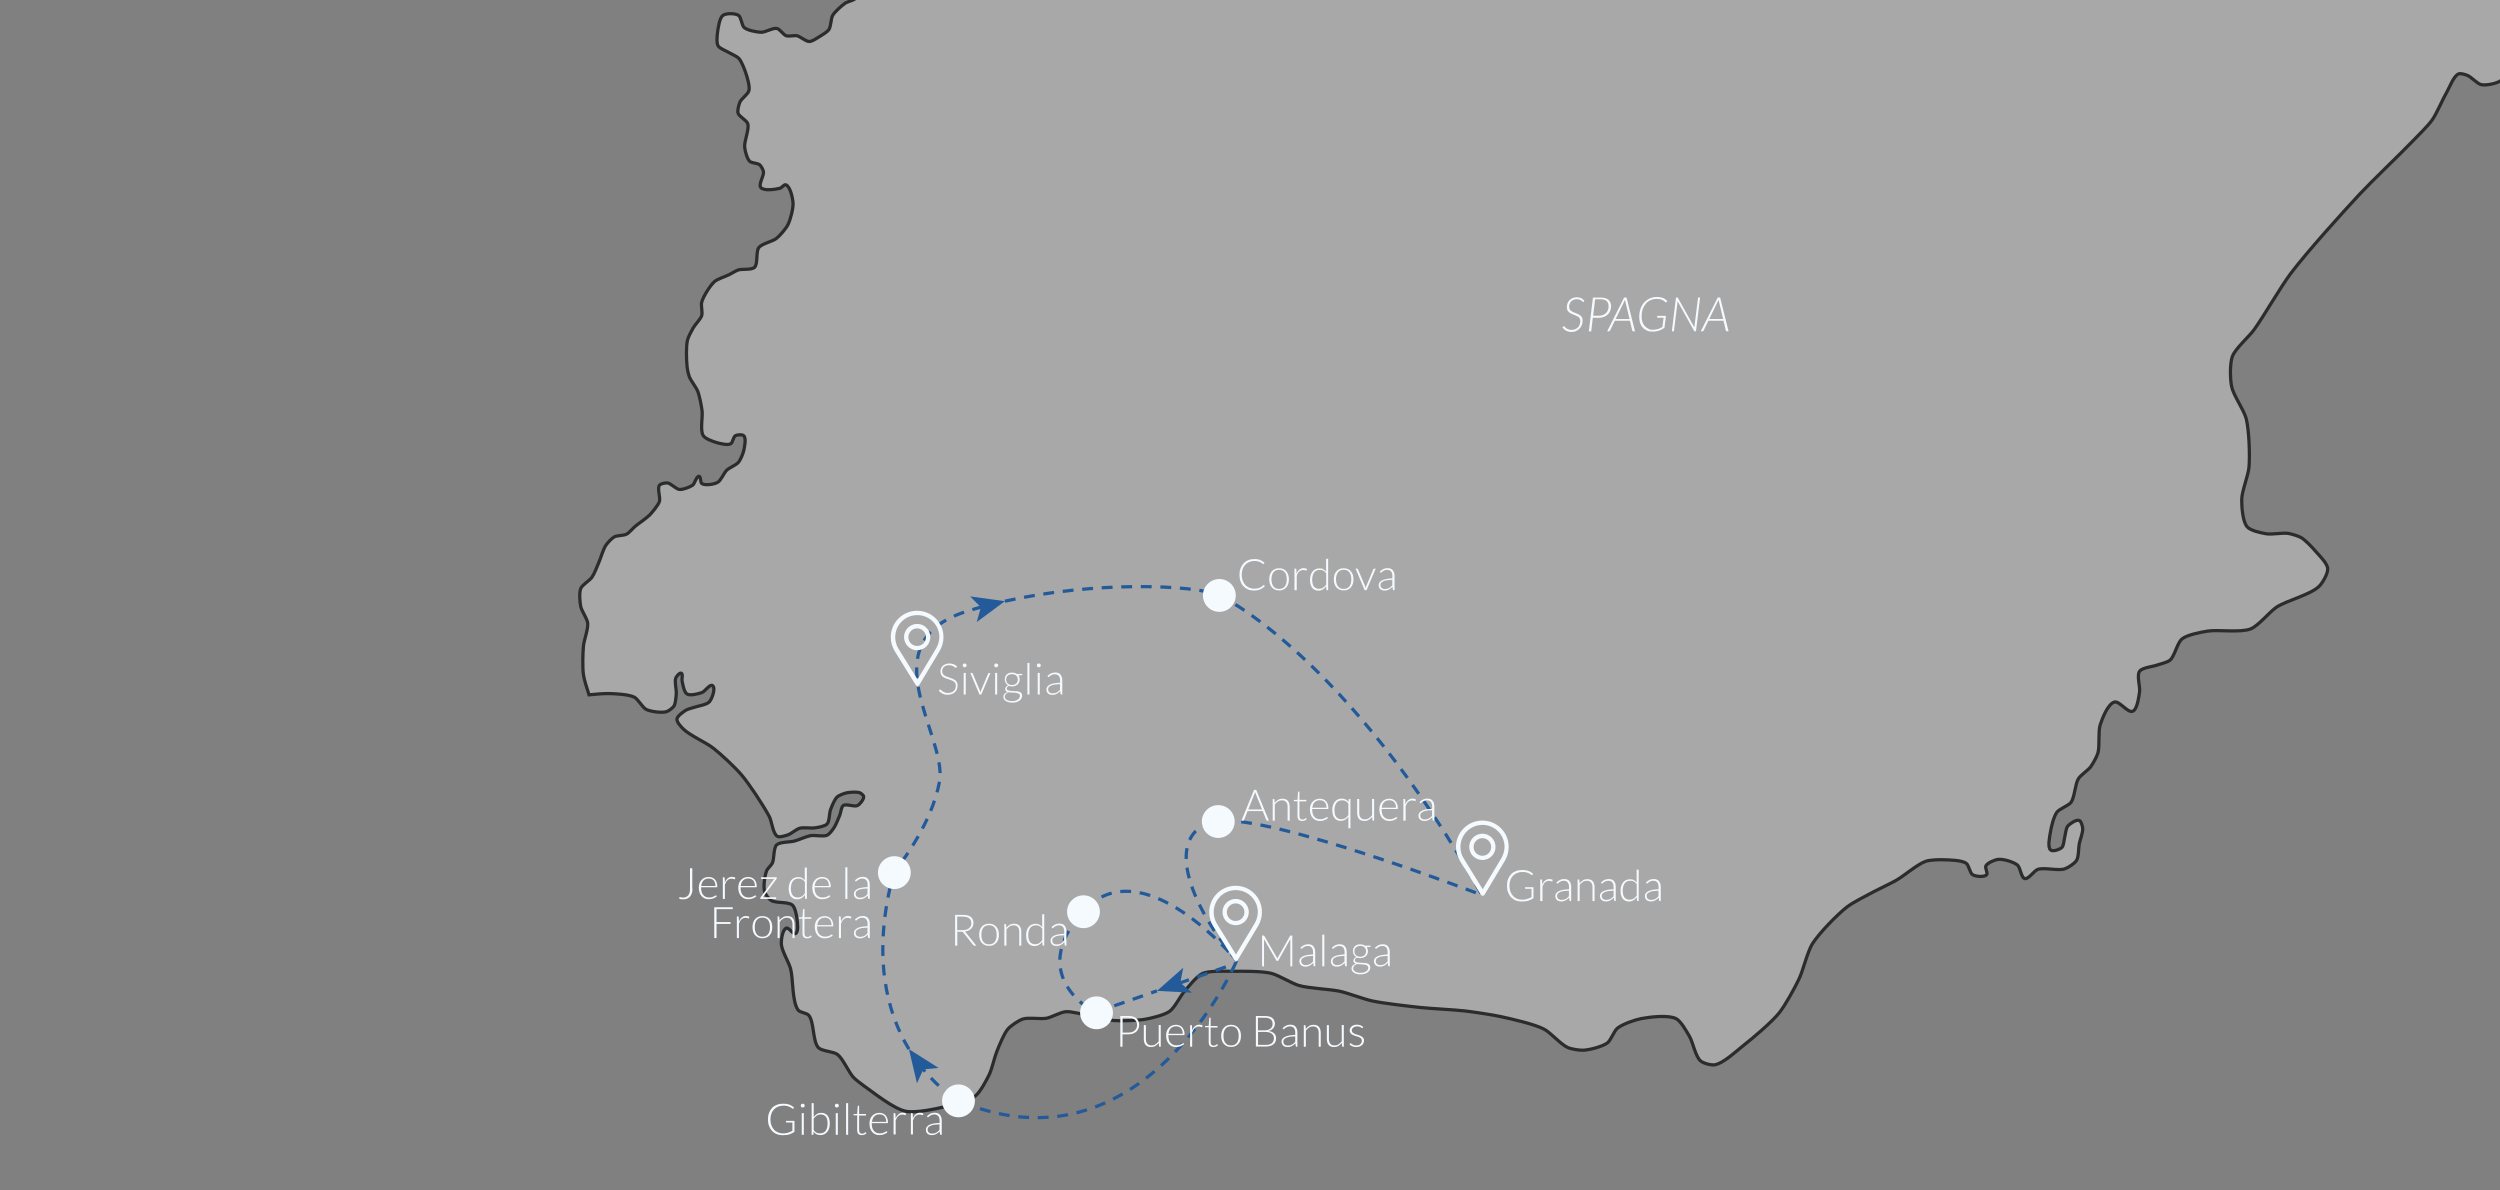 <?xml version="1.0" encoding="utf-8"?>
<!-- Generator: Adobe Illustrator 23.0.6, SVG Export Plug-In . SVG Version: 6.00 Build 0)  -->
<svg version="1.1" id="Livello_1" xmlns="http://www.w3.org/2000/svg" xmlns:xlink="http://www.w3.org/1999/xlink" x="0px" y="0px"
	 viewBox="0 0 2300 1095" enable-background="new 0 0 2300 1095" xml:space="preserve">
<rect x="0" y="0" width="2300" height="1095" fill="#808080" stroke="none"/>
<g>
	<path fill="#A8A8A8" stroke="#2B2C2D" stroke-width="3" stroke-miterlimit="10" d="M2966.9,350.2c-5.8,0.3-16.4-6.9-20.2-11.3
		c-3.6-4.2-3.7-17.1-7.8-20.9c-4.6-4.3-17.8-7.2-24.1-7.4c-4.6-0.2-13.5,4.1-18.1,3.9c-4.9-0.2-15.9-2-18.8-6c-2.9-4-1.1-15,0-19.9
		c1.2-5.5,4.8-17.2,9.6-20.2c4.3-2.7,15.5,0.9,20.6,0c4.6-0.8,12.8-5.6,17.4-6.4c6.8-1.2,21.8-3.7,27.7,0c4.9,3.1,7,15.9,9.9,20.9
		c2.7,4.7,9.4,13.2,12.4,17.7c2.2,3.2,7,9.5,8.5,13.1c1.6,3.7,4.2,11.7,3.5,15.6c-0.5,3.4-4.7,9.2-7.1,11.7
		C2977.6,343.9,2971,350,2966.9,350.2z"/>
	<path fill="#A8A8A8" stroke="#2B2C2D" stroke-width="3" stroke-miterlimit="10" d="M2806.8,346.1c-1.8-1.8-6.9-3.3-9-4.7
		c-3.3-2.3-8.4-11.3-12.3-10.4c-3.4,0.8-3,10.6-5.7,12.8c-3.9,3.2-15.9,7.4-19.9,4.3c-2.8-2.2,2.2-11.4,0-14.2
		c-2.3-2.8-11.9,0-14.2-2.8c-2.1-2.6-2.3-10.9,0-13.2c2.6-2.6,12.1,2.6,14.7,0c3.3-3.4-2-14.4-0.5-18.9c1.2-3.3,9.2-7.4,9-10.9
		c-0.2-3.6-7.1-8.6-10.4-9.9c-3-1.2-10.1-1.8-12.8,0c-3,2-2.7,11.2-5.7,13.2c-5,3.4-18.5-1.2-24.1,0.9c-3.9,1.5-8.9,9-12.8,10.4
		c-6.3,2.3-20.3-1.2-27,0c-7.4,1.3-22.7,5.5-28.4,10.4c-4.7,4-6.7,18.3-11.8,21.7c-4.4,3-16.4,0.2-21.3,2.4
		c-4.5,2-10.5,10.4-14.7,13c-4.4,2.7-16.5,3.5-19.4,7.8c-1.8,2.6-0.2,9.6,0,12.8c0.2,3.8-0.8,12.4,1.9,15.1
		c2.6,2.6,11.6-0.2,14.7,1.9c2.2,1.5,2.8,7.7,4.7,9.5c2.7,2.5,10.1,6.5,13.7,5.7c4.2-1,8.1-10,11.3-12.8c3.5-2.9,11.1-9,15.6-9.5
		c3.9-0.4,12.4,2,14.7,5.2c2.5,3.5,1.1,12.9,0,17c-0.9,3.2-6.3,8.1-6.6,11.3c-0.4,3.8,2.1,11.8,4.7,14.7c2.3,2.5,9.4,4.3,12.8,5.2
		c6.8,1.9,22.3,0,27.9,4.3c3.2,2.4,4.1,11.5,6.6,14.7c3.7,4.7,13,15.4,18.9,14.7c4.5-0.5,7.7-11.5,11.3-14.2
		c3.6-2.6,13-3.6,16.5-6.1c5.6-4,14.2-15.2,17.5-21.3c3.1-5.6,4.4-18.9,8-24.1c2.4-3.4,10-7.8,13.2-10.4
		c4.6-3.7,15.1-10.2,18.4-15.1c2.7-4,6-13.6,5.7-18.4C2812.2,354.7,2809,348.5,2806.8,346.1z"/>
	<path fill="#A8A8A8" stroke="#2B2C2D" stroke-width="3" stroke-miterlimit="10" d="M2702.3,487.5c0.7,3.3-2.8,10.5-5.7,12.3
		c-2.8,1.8-10.5,1.8-13.2,0c-2.9-1.8-5.4-8.9-5.7-12.3c-0.2-2.7,0.7-8.8,2.8-10.4c1.9-1.4,7.2-0.8,9.5,0
		C2693.8,478.5,2701.4,483.6,2702.3,487.5z"/>
	<path fill="#A8A8A8" stroke="#2B2C2D" stroke-width="3" stroke-miterlimit="10" d="M2408.2,517.8c2.6-2.8,2.9-12.1,6.1-14.2
		c4-2.6,15.1,2.8,18.9,0c2.7-2,4.3-9.5,3.8-12.8c-0.7-4.2-7.4-10.3-9.9-13.7c-2.5-3.4-6.3-11.6-9.9-13.7c-4.8-2.9-16.8-4-22.2-2.8
		c-5.4,1.2-13.7,9.8-18.9,11.8c-3.4,1.3-11.4,0.5-14.2,2.8c-4.2,3.5-3,18.2-8,20.3c-4,1.7-12.1-8.1-16.1-6.4
		c-3,1.3-5.1,8.8-4.7,12.1c0.4,2.8,6.5,6.2,6.6,9c0.1,3.2-7,7.7-6.6,10.9c0.5,3.6,7.1,8.6,10.4,9.9c3.1,1.2,10.7-2.1,13.2,0
		c2.3,1.9,0,9.9,2.4,11.8c3.6,2.9,14.5,2.4,18.4,0c3.6-2.2,4.4-12.4,7.6-15.1c2.1-1.8,7.9-2.3,10.4-3.3
		C2398.7,523,2405.7,520.4,2408.2,517.8z"/>
	<path fill="#A8A8A8" stroke="#2B2C2D" stroke-width="3" stroke-miterlimit="10" d="M2410.1,578.3c-3-3-13.5,2.3-17,0
		c-2.5-1.6-2.8-8.6-4.7-10.9c-1-1.2-4.5-2-5.2-3.3c-0.6-1.1-0.8-4.2,0-5.2c2.1-2.8,12.7-0.8,13.5-4.3c0.4-1.7-3.4-4.1-5-4.7
		c-2.6-1.1-8.9-1.4-11.3,0c-2.7,1.6-3.5,9.2-6.1,10.9c-1.3,0.8-4.7-0.1-6.1,0.5c-1.9,0.8-5.3,3.4-6.1,5.2c-1.2,2.7-0.7,8.9,0,11.8
		c0.8,3.2,2.8,11.6,6.1,11.8c2.1,0.1,2.8-6.1,4.7-7.1c1.4-0.7,4.8-0.7,6.1,0c2.9,1.6,4.2,9.7,7.1,11.3c3.9,2.2,14,2.1,18,0
		c2.4-1.3,5.3-6.4,6.1-9C2410.6,583.7,2411.3,579.5,2410.1,578.3z"/>
	<path fill="#A8A8A8" stroke="#2B2C2D" stroke-width="3" stroke-miterlimit="10" d="M2836.8-314.4c0.7,4,1.4,13.3-1.4,16.3
		c-3.2,3.4-13.8,2.9-18.4,2.8c-4.1,0-12.3-4-16.3-2.8c-2.1,0.6-5.4,3.8-6.4,5.7c-2,3.8-3.5,13-2.1,17c1.9,5.8,14,12.4,17,17.7
		c2.1,3.8,3.5,12.7,4.3,17c1.2,7,5.7,21.8,2.8,28.4c-2.5,5.7-14.4,11.9-19.9,14.9c-6.3,3.4-21.1,5.7-27,9.9
		c-5.8,4.2-11.3,19.4-17.7,22.7c-5.7,2.9-20.1-2.7-25.5,0.7c-3.3,2.1-4.1,11.6-7.1,14.2c-8.6,7.4-32.6,10.1-43.3,14.2
		c-15.2,5.8-47.4,15.5-59.6,26.2c-7,6.2-11.7,26.3-19.1,31.9c-8.1,6.1-29.2,8.4-39,10.6c-14,3.2-42.2,8.2-56.4,10.6
		c-15.4,2.6-46.1,8.1-61.7,9.2c-6.3,0.5-19.5-2.6-25.2,0c-4.2,2-7.7,12.5-12.1,14.2c-1.6,0.6-5-0.6-6.7-0.7
		c-3.5-0.2-10.6-0.5-14.2-0.4c-5.3,0.2-16.3-0.1-21.3,1.8c-7.1,2.7-18.1,13.5-24.1,18.1c-4.2,3.2-13.3,9-16.7,13.1
		c-3.4,4.1-9.4,13.5-9.9,18.8c-0.4,3.5,1.7,10.7,3.9,13.5c2,2.6,8.1,6,11.3,6.4c2.5,0.3,7.3-3.5,9.6-2.5c3.4,1.6,7.2,9.7,6.7,13.5
		c-0.3,2.6-4.4,6.8-6.7,7.8c-2.4,1.1-8-0.6-10.6-0.4c-3.9,0.4-12.1,1.2-15.2,3.5c-3.3,2.5-4.5,12.1-7.8,14.5
		c-3.7,2.8-13.5,4.8-18.1,3.9c-3.8-0.7-9.2-7.1-12.8-8.5c-1.9-0.8-6.3-2.2-8.2-1.4c-4.5,1.9-8.2,12.1-10.6,16.3
		c-3.8,6.4-9.5,20.2-13.8,26.2c-3.9,5.5-13.7,15-18.4,19.9c-11.7,12.2-36.3,35.5-47.9,47.9c-16.5,17.7-48.9,53.7-63.5,73
		c-9.4,12.4-24.9,39.5-34,52.1c-4.6,6.4-17.1,17.1-19.9,24.5c-2.4,6.5-2.1,20.9-0.7,27.7c1.6,8,11.5,21.8,13.5,29.8
		c2.6,10.8,3.4,33.3,2.5,44.3c-0.6,7.6-6.6,22.2-6.7,29.8c-0.1,6.4,0.8,20.3,5,25.2c3.1,3.6,13.1,5.6,17.7,6.4
		c4.9,0.8,15-1.1,19.9-0.4c3.1,0.5,9.3,2.3,12.1,3.9c3.9,2.3,10.2,9,13.1,12.4c3.2,3.7,10.9,11.1,11.3,16c0.4,4.5-4.6,13.1-7.8,16.3
		c-7.6,7.7-29.9,13.2-39,19.1c-6.6,4.3-16.8,17.3-24.1,20.2c-9.3,3.7-30.2,0.4-40.1,2.1c-5.9,1-18.4,3.3-23,7.1
		c-4.4,3.5-6.8,15.8-11,19.5c-2.4,2.1-9,3.5-12.1,4.6c-4,1.5-13.5,2.2-16,5.7c-2.8,3.9,0.8,14.4,0,19.1c-0.8,4.6-2,16-6.4,17.7
		c-4.4,1.7-12.2-9.8-16.7-8.5c-6,1.6-11.2,15.1-13.1,20.9c-2,6.2-0.3,19.7-2.1,25.9c-1,3.5-4.6,9.9-6.7,12.8
		c-2.4,3.2-9.3,7.6-11.3,11c-3,4.8-3.4,17-6.7,21.6c-2.4,3.2-10.8,6-13.1,9.2c-2.9,4-5.3,13.9-6,18.8c-0.6,3.9-2.8,13.5,0.4,16
		c2.1,1.6,8.4-0.6,10.3-2.5c1.7-1.7,1.9-6.9,2.5-9.2c0.7-2.6,1.1-8.2,2.8-10.3c1.9-2.3,7.8-6.3,10.6-5.3c1.9,0.7,3,5.4,3.2,7.4
		c0.3,3.6-2.5,10.6-3.2,14.2c-0.7,3.8-0.4,12-2.5,15.2c-1.8,2.9-7.8,6.8-11,7.8c-5.8,1.9-18.7-1.5-24.5,0.4
		c-3.5,1.1-8.5,9.3-12.1,8.5c-3.4-0.8-4-10.2-6.7-12.4c-3.5-2.9-12.9-5.7-17.4-5.3c-3.3,0.3-10.1,3.1-11.7,6c-1,1.8,2.1,6.7,0.7,8.2
		c-2.2,2.4-10,1.6-12.8,0c-2.6-1.5-3.5-8.9-6-10.6c-4.2-2.9-15.1-3-20.2-3.2c-4.3-0.2-13,0-17,1.4c-7.6,2.6-20,13.4-27,17.4
		c-5.1,2.9-15.8,7.9-20.9,10.6c-6.3,3.4-19.2,9.8-24.8,14.2c-9,7.1-25.4,23.9-31.6,33.7c-4.6,7.4-8.6,24.8-12.4,32.6
		c-3.9,8.1-12.5,23.9-18.1,30.9c-7,8.7-24.2,23.2-33,30.1c-6.2,4.9-18.4,16.4-26.2,17.7c-3.3,0.6-10.5-1.3-13.1-3.5
		c-4.8-4-7.1-17.3-10.3-22.7c-2.6-4.4-7.8-14-12.4-16.3c-7.1-3.5-24.1-1.5-31.9,0c-5.8,1.1-17.4,5.1-22,8.9
		c-3.2,2.6-5.9,11-9.2,13.5c-4.6,3.4-16.3,6.4-22,6.7c-3.7,0.2-11.2-1-14.5-2.5c-6.4-2.8-15.8-13.9-22-17c-9-4.6-29.1-9.1-39-11.3
		c-8.2-1.8-25-4.3-33.3-5.3c-10.2-1.2-30.9-2.1-41.1-3.2c-11.1-1.2-33.4-3.7-44.3-6c-7.6-1.6-22.2-7.2-29.8-8.9
		c-9.3-2-28.5-2.7-37.6-5.3c-6.8-1.9-19-9.7-25.9-11.3c-8.4-2-25.8-1.9-34.4-1.8c-7.2,0.1-22.2-0.9-28.7,2.1
		c-5.5,2.5-13.1,12.5-17,17c-3.6,4.2-8.6,14.5-13.1,17.7c-4.9,3.5-17.1,6.4-23,7.4c-7,1.2-21.3,1.6-28.4,1.1
		c-5.9-0.5-17.5-3.5-23.4-4.6c-5.2-1-15.6-4-20.9-3.5c-4.7,0.4-13.1,5.2-17.7,6c-5.3,1-16.5-1-21.6,0.7c-4,1.3-11.1,6.1-13.8,9.2
		c-3.8,4.4-8.1,15.5-10.3,20.9c-2,5-4.4,15.7-6.7,20.6c-2.6,5.4-8.4,16.5-13.1,20.2c-5.6,4.4-20,8-27,9.6
		c-9.1,2.1-28.1,6.3-37.2,4.3c-11-2.4-29.1-16.9-38.3-23.4c-2.5-1.8-7.5-5.5-9.6-7.8c-4.3-4.7-9.5-17-14.5-20.9
		c-3.7-2.9-14.5-3-17.7-6.4c-5.3-5.6-3.8-23.9-8.9-29.8c-1.7-2-8-2.5-9.6-4.6c-5.9-7.7-4.5-28.9-7.1-38.3c-1.6-5.9-8.4-16.9-8.5-23
		c-0.1-3.7,1.1-12.9,4.6-14.2c2.3-0.9,6.3,6.1,8.5,5c3-1.5,1.8-9.8,1.4-13.1c-0.4-3.4-1.7-10.8-4.3-13.1c-3.7-3.3-15.3-1.6-19.5-4.3
		c-2.1-1.3-5.3-5.4-6-7.8c-1.4-4.7,0-14.9,1.8-19.5c0.8-2.1,4.4-5.1,5.3-7.1c1.8-3.9,0.9-13.7,3.9-16.7c3-2.9,12.3-2.4,16.3-3.5
		c3.8-1,11-4.3,14.9-5c3.8-0.7,11.8,1.2,15.2-0.4c2.3-1,5.4-5.3,6.7-7.4c1.6-2.5,3.8-8.2,5-11c0.9-2.2,1.3-7.5,3.2-8.9
		c2.7-1.9,10.2,1.5,13.1,0c2.2-1.1,5.9-5.7,5.7-8.2c-0.1-1.2-2.4-3.1-3.5-3.5c-2.8-1.1-9.1-0.6-12.1,0c-2.4,0.5-7.1,2.2-8.9,3.9
		c-2.4,2.3-4.9,8.6-6,11.7c-1.2,3.2-0.9,10.7-3.2,13.1c-2,2.1-8.1,3.1-11,3.5c-3.5,0.6-10.8-0.6-14.2,0.4c-3,0.8-7.7,5-10.6,6
		c-2.4,0.8-7.8,2.7-9.9,1.4c-4.2-2.4-5.1-13.8-7.4-18.1c-5.4-10.2-18.1-29.5-25.5-38.3c-5.8-6.9-19.1-19.3-26.2-24.8
		c-6.4-5-21.5-11.7-27.3-17.4c-2-1.9-6.3-6.5-6-9.2c0.3-2.9,5.7-6.6,8.2-8.2c1.8-1.1,6.1-2.1,8.2-2.8c3.4-1.2,11.1-2.2,13.5-5
		c2.5-2.9,6-12.8,2.8-14.9c-2.4-1.6-6.9,5.4-9.6,6.4c-3.3,1.2-10.9,3.2-13.8,1.4c-2.8-1.7-3.9-8.9-4.6-12.1c-0.4-1.7,1-6.4-0.7-7.1
		c-1.5-0.6-4.3,2.8-5,4.3c-1.4,3.2,0.6,10.7,0.4,14.2c-0.2,3-0.6,9.2-2.1,11.7c-1.2,1.9-5,4.7-7.1,5.3c-4.5,1.2-14.3-0.1-18.4-2.1
		c-3.5-1.7-7.5-9.5-11-11.3c-4.9-2.5-16.4-3.1-22-3.3c-4.9-0.2-12.4,0.4-19.7,1.1c-2-6.2-4.6-14.4-5.1-18.4c-1-6.6-0.6-20,0-26.6
		c0.5-5.3,4.5-15.6,3.9-20.9c-0.4-4.1-5.6-11.2-6.4-15.2c-0.8-4.1-1.6-12.8,0-16.7c1.4-3.4,8.2-7.3,10.3-10.3
		c2.2-3.1,4.9-10.3,6.4-13.8c1.7-3.9,4-12.1,6.4-15.6c1.5-2.3,5.4-6.5,7.8-7.8c2.6-1.4,8.8-1.1,11.3-2.5c2.3-1.2,5.8-5.4,7.8-7.1
		c3.3-2.8,10.5-7.5,13.5-10.6c2.6-2.8,7.7-8.8,8.9-12.4c1.1-3.5-2.2-11.9,0-14.9c1.2-1.5,5.5-2.3,7.4-2.1c3.1,0.4,7.9,5.7,11,6
		c3.1,0.3,9.5-2.1,12.1-3.9c2.1-1.5,3.5-8.5,6-8.2c1.8,0.3,1,5.8,2.5,6.7c3.1,2,11.3,0.7,14.5-1.1c3.1-1.7,5.9-8.9,8.5-11.3
		c2.3-2.2,8.6-4.7,10.6-7.1c2-2.3,4.3-8,5-11c0.7-3.3,2.4-11.1,0-13.5c-1.4-1.4-6.1-1-7.8,0c-1.9,1.1-2.4,6.5-4.3,7.4
		c-2.8,1.5-9.7-0.2-12.8-1.1c-3.3-1-10.5-3.4-12.4-6.4c-3.1-4.9-0.3-17.3-1.1-23c-0.6-4.5-2.3-13.5-3.9-17.7
		c-1.4-3.6-6.4-9.8-7.8-13.5c-0.9-2.3-1.9-7.1-2.1-9.6c-0.6-6-1-18.2,0.4-24.1c0.7-3.1,3.8-8.6,5.3-11.3c1.7-3,6.8-8.1,7.8-11.3
		c0.9-3-0.9-9.4,0-12.4c1.5-5.3,7.6-15.1,11.7-18.8c2.8-2.5,10.1-4.7,13.5-6.4c2.1-1,6-3.5,8.2-4.3c3.7-1.2,12.5,0.2,15.2-2.5
		c3.3-3.2,1.1-14.4,3.9-18.1c2.8-3.7,12.7-5.6,16.3-8.5c3.2-2.6,8.8-9,10.6-12.8c2.3-4.7,5-15.1,4.6-20.2
		c-0.4-4.4-2.6-14.9-6.7-16.3c-1.5-0.5-3.8,2.8-5.3,3.2c-4.3,1.1-14.9,2.7-17.7-0.7c-2.3-2.9,3.1-10.9,2.5-14.5
		c-0.3-1.8-2.1-5.2-3.5-6.4c-1.9-1.6-7.5-1.5-9.2-3.2c-2.5-2.5-4.3-9.7-4.6-13.1c-0.6-5.4,4.5-16.4,2.8-21.6c-1-3.1-7.9-6.4-8.9-9.6
		c-0.7-2.5,0.7-7.9,1.8-10.3c1.3-3,7.3-7.1,8.2-10.3c1-3.7-1.3-11.6-2.5-15.2c-1.2-3.8-4.1-11.6-6.7-14.5c-1.7-1.9-6.7-4-8.9-5.3
		c-2.6-1.6-8.8-3.8-10.3-6.4c-1.6-2.8-0.8-9.6-0.4-12.8c0.6-4,1.7-12.9,5-15.2c2.9-2.1,11.2-1.9,14.2,0c2.6,1.7,2.9,9.3,5.3,11.3
		c3.1,2.6,11.6,4.2,15.6,4.3c3.7,0.1,10.9-4.3,14.5-3.5c2.7,0.6,5.9,5.8,8.5,6.7c2.3,0.8,7.5-0.5,9.9,0c3.1,0.7,8.2,5.3,11.3,5.3
		c2.7,0,7.3-3.2,9.6-4.6c2.3-1.4,7-4.2,8.5-6.4c1.9-2.8,1.8-10.2,3.5-13.1c2.1-3.5,8.3-9,11.7-11.3c2.1-1.4,7.6-2.3,9.2-4.3
		c1.9-2.4,1.4-9.2,2.5-12.1c1.1-3.1,5.2-8.6,6.4-11.7c2.2-5.9,4.7-18.2,5.3-24.5c0.4-4,1.5-12.3,0-16c-1.4-3.5-8.8-7.4-10.6-10.6
		c-1.3-2.3-2.9-7.6-2.8-10.3c0.1-4.1,2.2-12.5,5-15.6c2.1-2.4,8.5-4.9,11.7-5.3c2.7-0.4,8,2.5,10.6,1.8c4.2-1.1,10-8.4,13.5-11
		c3.1-2.3,11.4-5,12.8-8.5c1.6-4-3.2-12.4-3.9-16.7c-0.5-3.4-1.7-10.4-1.1-13.8c0.5-2.8,4.3-7.5,5-10.3c0.8-3.5-1.4-11.2,0-14.5
		c1.4-3.4,8.5-7.4,10.3-10.6c2.9-5.4,5.7-17.6,5.7-23.8c0-4.6-5.1-13.5-4.3-18.1c0.6-3.2,5.3-8.2,7.4-10.6c1.5-1.6,5.9-3.6,6.7-5.7
		c1.9-4.5-0.2-14.9-1.8-19.5c-1.1-3.2-5.6-8.3-7.1-11.3c-1.5-3-5.8-9.3-4.6-12.4c1.3-3.6,9.7-6.5,13.5-7.4c3.3-0.9,10.7,1.4,13.8,0
		c2.9-1.2,7.3-6.4,8.9-9.2c1.5-2.6,1.9-9,3.2-11.7c2.2-4.5,7.6-13.7,12.1-16c3.2-1.6,10.7-0.5,14.2,0c2.1,0.3,6,2.6,8.2,2.5
		c5.8-0.3,16.1-6.4,21.3-8.9c6.4-3.1,19-9.5,24.8-13.5c4-2.7,11.4-9.1,14.9-12.4c4-3.8,10.5-13,14.9-16.3c3.3-2.5,12.7-3.6,14.9-7.1
		c3.2-5.1,1.2-18.2,0-24.1c-0.9-4.2-4-12.6-6.7-16c-2.8-3.3-10.3-8.7-14.5-9.6c-3.6-0.7-10.8,2.8-14.5,2.8
		c-4.2,0.1-13.8,0.3-16.7-2.8c-2.8-3.1-2.1-12.6-1.1-16.7c0.9-3.5,6.4-9,7.8-12.4c2.1-5.2,4.7-16.4,4.6-22
		c-0.1-4.2-0.8-13.4-3.9-16.3c-2.3-2.2-9.4-1.3-12.4-2.1c-4.4-1.2-13.6-3.4-17-6.4c-2.5-2.2-2.8-11.1-6-11.7
		c-1.5-0.3-3.2,3.4-4.6,3.9c-4.8,1.7-15.7,2.2-20.2,0c-2.6-1.3-4.3-8.4-7.1-9.2c-2.7-0.8-7.9,3.9-10.6,3.5c-3-0.4-7.9-4.5-9.9-6.7
		c-2-2.2-3.3-8.7-5.7-10.6c-3.2-2.7-12.7-7.6-16-5c-2.4,2,2,9.4,1.1,12.4c-0.9,2.9-5.3,7.5-7.8,9.2c-3.2,2.3-11,4-14.5,5.7
		c-3.7,1.8-10.2,7.5-14.2,8.5c-4.8,1.2-15.6,1.4-19.9-1.1c-3.4-2-5.8-10.5-8.5-13.5c-1.7-1.9-5.6-6.7-8.2-6.4
		c-2.4,0.3-3.6,7.6-6,7.4c-4.3-0.2-5.7-12.1-9.4-14.2c-4.1-2.4-14.3,0-19-1c-3.2-0.6-9.1-3.5-12.3-4.3c-2.8-0.6-9.5,0.8-11.6-1.2
		c-3-2.9,1.7-15.7-2.4-16.3c-1.9-0.3-1.7,5.6-3.1,6.9c-3.3,3-12.7,4.1-16.8,5.9c-3.5,1.5-9.9,5.8-13.5,7.1c-4.1,1.4-16.3,3.1-17,3.1
		s-7.3-9.1-9-12.5c-1.8-3.6-4.7-11.3-5-15.4c-0.3-3.3-0.1-10.6,2.1-13c2.3-2.4,9.7-2.3,13-3.1c4.8-1.2,16.3-0.7,19.1-4.7
		c2.7-3.7,1.7-15.1-1.6-18.2c-2.4-2.3-10.9,1.9-13.2-0.5c-2.7-2.6,1.7-12.1-0.7-14.9c-1.3-1.5-5.8-1.7-7.8-1.4
		c-2.9,0.3-7.8,4.1-10.6,4.7c-4.3,1-13.3,1.4-17.7,0.7c-5.3-0.8-14.8-6.5-20.1-7.3c-4.4-0.7-13.4-0.5-17.7,0.5
		c-3.9,0.9-10.9,5.3-14.7,6.6c-2.9,1-9.2,1.5-11.8,3.1c-3,1.9-6.5,8.6-9.5,10.6c-4,2.7-13.4,6.5-18.2,6.6
		c-3.6,0.1-11.3-2.6-16.5-4.5c0.7-6.1,1.1-12.5,1.8-16.5c1.5-8.6,1.7-27.6,7.6-34c1.8-2,8.1-1.8,10.4-3.3
		c4.4-2.8,9.7-12.2,13.7-15.6c2.2-1.9,7.4-4.8,9.9-6.1c4.4-2.4,14.6-4.9,18-8.5c1.9-2,3.2-7.8,4.3-10.4c1.4-3.6,5.4-10.8,5.2-14.7
		c-0.1-2.7-2.1-9.3-4.7-9.9c-2.7-0.7-7,4.7-9,6.6c-2.2,2.1-5.7,7.1-7.6,9.4c-3.2,4-8.9,12.7-12.8,16.1c-3,2.6-9.9,7-13.7,8
		c-2.2,0.6-7.5,1.7-9,0c-1.8-2.1,0-8.6,1.4-10.9c2.2-3.5,10.7-6.2,13.7-9c2-1.9,5-6.7,6.6-9c2.4-3.2,7.6-9.2,9.4-12.8
		c1.2-2.3,1.8-7.8,3.3-9.9c1.3-1.8,5.5-3.7,7.1-5.2c2.9-2.7,9.4-8,10.4-11.8c0.8-3,0.6-11.3-2.4-12.3c-4.3-1.4-10.2,8.9-13.2,12.3
		c-2.5,2.8-6.3,9.3-9,11.8c-3,2.8-11.3,5.7-13.7,9c-2.5,3.5-0.8,14-4.3,16.5c-2.6,1.9-10.6,1.9-12.8-0.5c-1.9-2.1-0.6-8.7,0.5-11.3
		c1.1-2.8,5.9-6.9,8-9c1.6-1.6,6-3.7,7.1-5.7c1.2-2.3-0.4-8.2,1-10.4c1.8-3,9.5-4.9,11.8-7.6c2.5-2.9,3.8-11.2,6.6-13.7
		c2.5-2.2,10.3-1.9,12.8-4.3c2.4-2.3,5.1-9,4.7-12.3c-0.3-3-3.7-9.6-6.6-9.9c-3.6-0.4-7.9,7.4-10.4,9.9c-2.5,2.5-7,8.3-9.9,10.4
		c-2.7,1.9-10.1,2.9-11.8,5.7c-1.4,2.2,1.9,8.7,0,10.4c-2.7,2.4-11.4,0.8-14.2-1.4c-2.9-2.3-4.3-10.5-4.7-14.2
		c-0.4-3.3-0.4-10.5,1.4-13.2c2-2.9,9.8-4.2,12.3-6.6c2.8-2.8,4.6-11.1,7.6-13.7c3.3-2.9,13.1-3.3,16.6-6.2c1.4-1.1,2.2-5.3,3.8-6.1
		c2.5-1.4,9,1.6,11.3,0c1.7-1.1,4-5.9,2.8-7.6c-1.3-1.8-6.7,0.4-9,0.5c-3.4,0.1-10.3-0.4-13.7,0c-3.8,0.5-11.1,2.5-14.7,3.8
		c-2.7,1-7.6,5.1-10.4,4.7c-2.5-0.3-6.8-4-8-6.1c-1.3-2.3-2.1-7.9-1.4-10.4c0.9-3.1,7.1-6.9,8-9.9c1.5-4.9,0.5-15.8-1.9-20.3
		c-1-1.9-4.5-5.9-6.6-5.7c-3.9,0.5-5.5,11-9,12.8c-2.1,1-7.8,1.2-9.5-0.5c-2.9-3-1.9-12.9,0-16.6c2.1-3.9,12-6.4,14.7-9.9
		c1.8-2.4,4.4-8.4,3.8-11.3c-0.6-2.7-8.3-5.4-7.6-8c1-3.7,11-3.6,14.7-4.7c4-1.2,12.9-1.5,16.1-4.3c2.9-2.5,2.9-12.1,6.2-14.2
		c4.5-3,16.5,1.2,21.7,0c4.4-1,12.8-5,16.1-8c2.4-2.2,4-9.4,6.6-11.3c4-3,14.8-6.8,19.4-4.7c2.8,1.3,3.5,8.7,5.7,10.9
		c4.5,4.5,20.3,10.4,23.2,10.4c2.8,0,26-1.4,27.4-1.4s11.3-15.2,17-15.1c4.9,0.1,9.2,12.3,13.7,14.2c4.8,2,16.2-2.3,20.8,0
		c3.2,1.6,6.8,8.3,8.5,11.3c1.5,2.7,1.7,11.8,4.7,11.3c5.9-0.9,2.5-17.7,1.9-23.6c-0.4-3.7-2-11.3-4.3-14.2c-1.5-2-7-3.2-8.5-5.2
		c-1.9-2.4-4.3-8.8-3.8-11.8c0.9-5.3,8.4-14.3,12.8-17.5c2.6-1.9,9.1-3.7,12.3-4.3c4.8-0.8,15.1,2.3,19.4,0
		c4.6-2.5,7-14.7,11.3-17.5c5-3.2,18.2-0.8,23.6-3.3c3.9-1.8,8.6-12.5,12.8-11.3c3.2,0.9,4.1,9.4,4.3,12.8
		c0.1,3.7-5.8,11.1-3.8,14.2c1.6,2.5,8.9,2.4,11.8,1.9c3.2-0.5,9.1-3.9,11.3-6.1c1.7-1.7,3.5-6.4,4.7-8.5c1.9-3.1,4.4-12.7,8-12.3
		c4.1,0.4,5.4,11.1,6.2,15.1c0.8,4.3-2.2,13.7,0,17.5c1.8,3.1,8.8,7.3,12.3,7.1c3.4-0.2,7.5-7.7,10.9-8.5c4.5-1.1,14.6,0.7,18.4,3.3
		c4.9,3.4,10.2,14.8,12.3,20.3c2,5.3,0.6,17.9,4.3,22.2c4.5,5.2,20.3,7.1,26.5,8c6.2,1,18.9,5.2,26.5,8c7.6,2.8,17,0.5,22.7,0.9
		c10.6,0.9,35.5,10.9,40.7,12.8c5.2,1.9,27.8,8.3,37.3,9c7.4,0.6,22.6-3.8,29.8-1.9c6.8,1.8,19,9.8,23.6,15.1
		c3.1,3.6,3.2,17.6,8,17.5c3.1-0.1,2.8-8.9,4.7-11.3c2.3-2.9,8.4-7.4,11.8-8.5c3.8-1.2,12.5,1.8,16.1,0c4.8-2.5,7.4-17.2,12.8-17.5
		c2.4-0.1,5.1,5.2,6.6,7.1c2.9,3.7,8.1,11.5,10.4,15.6c3,5.1,5.4,18.1,10.4,21.3c7.8,5,27.8-0.5,36.9,1c8.6,1.4,26.3,5.1,33.6,9.9
		c5.7,3.8,11.5,17.3,17,21.3c5.2,3.8,18.1,6.7,24.1,9c13.7,5.2,41.3,15.5,54.9,21.3c11.7,5,33.9,18.3,46.3,21.3
		c11.5,2.8,35.5,2.7,47.3,1.9c10.2-0.7,30-6.3,40.2-7.1c6.7-0.5,20.8-2.2,27,0.5c2.8,1.2,7.7,6,8.5,9c1.2,4.4-6.9,13.8-4.3,17.5
		c1.5,2.1,8,2.1,10.4,1c2.6-1.2,5-7,6.6-9.5c2.1-3.1,7.1-11.3,8-12.8c1-1.4,13.7-1.5,18,0c3.5,1.3,10.4,5.3,12.3,8.5
		c2.5,4.2,0.4,14.9,2.4,19.4c1.8,4.1,7.4,14.7,11.8,13.7c2.4-0.5,1-7.8,2.8-9.5c2.5-2.2,9.9-2.6,13.2-2.4c4.8,0.4,14.9,2.8,18.4,6.2
		c3.4,3.2,3,14.5,6.6,17.5c5.7,4.6,22.3,7.9,28.9,4.7c3.5-1.7,4.5-11.3,7.6-13.7c4-3.2,14.7-5,19.9-5.7c4.8-0.6,14.7-0.6,19.4,0.5
		c7.1,1.7,20.1,8.7,26.5,12.3c8.6,4.8,24.7,16,32.6,21.7c6.2,4.5,17.1,15.8,24.1,18.9c6,2.7,19.4,4.2,26,4.3
		c5.4,0,15.9-2.9,21.3-3.3c5.5-0.4,16.7,0.7,22.2,0c6.9-0.8,20.1-5.4,27-6.6c0.5-0.1,1-0.1,1.5-0.2c1.4,4.8,3.3,10.7,4.8,13.2
		c2.5,4.2,9,11.9,13.1,14.5c3.8,2.4,12.9,4.7,17.4,5.3c4.6,0.7,14-1.3,18.4,0c4.9,1.5,15,6.6,17,11.3c1.9,4.7-1.7,15.3-3.9,19.9
		c-1.4,2.8-6.4,6.7-8.2,9.2c-1.5,2.1-4.5,6.4-5,8.9c-0.7,3.6-0.9,12.1,1.8,14.5c3.3,3,14.2,3.4,17.7,0.7c2.7-2.1,0.2-11,2.8-13.1
		c1-0.8,3.8-0.4,5,0c2.7,0.8,7.4,4.2,9.2,6.4c2.7,3.2,4,12.1,6.7,15.2c3.3,3.7,13.1,7.2,17,10.3c3.4,2.7,8.2,10.4,12.1,12.4
		c5.7,3,19.1,3.4,25.5,4.3c5.9,0.8,19.1-1.5,23.8,2.1c3.2,2.5,3.3,11.8,5.3,15.2c1.5,2.6,6.5,6.2,7.8,8.9c1.6,3.2,0.6,11.1,2.8,13.8
		c3.9,5,16.9,9.3,23,10.6c5.7,1.2,17.6,0.5,23.4,0c4.2-0.4,12.6-3.8,16.7-2.8c3.8,0.9,8.9,7.6,12.4,9.2c4.7,2.1,16.3,0.9,20.2,4.3
		c3.8,3.3,3.9,14.9,7.1,18.8c2.5,3.1,9.4,7.4,13.1,8.5c5.4,1.7,17.1,1.2,22.7,0.4c3.2-0.5,9.2-3.8,12.4-3.9c3.2-0.1,10,1.1,12.4,3.2
		c2.6,2.2,2.9,10.1,5.3,12.4c2.2,2.1,8.3,4.4,11.3,4.3c3.3-0.2,8.5-5.2,11.7-6c4.4-1.2,13.6-1.9,18.1-1.1c4.4,0.8,12,6.2,16.3,7.1
		c2.9,0.6,9.4,1.8,11.7,0c3.4-2.6,3.7-12.4,4.3-16.7c0.4-3.4-0.8-10.5,0-13.8c0.7-3,3.2-9.2,5.7-11c2.8-2,10.6-3.4,13.8-2.1
		c3.5,1.4,6.2,9.6,9.2,11.7c2.4,1.6,8.4,2.2,11,3.5c4,2,10.5,8.7,14.5,10.6c3.1,1.4,10.1,1.7,13.1,3.2c3.8,1.8,10.5,7.3,13.5,10.3
		c2.3,2.4,5,9,7.8,10.6c3.4,2,11.8,0.9,15.6,1.8c3,0.7,9,2.7,11.7,4.3c3.3,1.9,8.6,7.7,11.7,9.9c2.5,1.8,8.5,4.2,10.6,6.4
		c0.9,0.9,2,2.6,3.1,4.5c-0.6,0.3-1,0.5-1.5,0.8c-2.4,1.6-5.8,6.4-7.1,9c-1.3,2.6-3.8,8.6-2.8,11.3c1.3,3.7,11.5,5.7,12.8,9.5
		c1.2,3.5-5.4,10.7-4.3,14.2c1.2,3.9,8.8,9,12.8,9.9c3.7,0.9,12.7,0.1,15.1-2.8c1.1-1.4-1.2-5.8,0-7.1c1.8-1.8,8.1,1.1,10.4,0
		c1.7-0.8,3.3-3.6,4.9-6.2c2.1,1.7,4.3,3.5,5.5,4.3c2.3,1.4,7.3,3.7,9.9,4.3c3.6,0.7,11.1-0.9,14.7,0c3.3,0.9,8.5,6.3,11.8,6.6
		c2.8,0.3,8.1-3.8,10.9-3.3c1.6,0.3,5.2,2.2,5.2,3.8c0.1,3.4-9.9,5.2-10.9,8.5c-0.7,2.3,2.1,6.9,3.3,9c1.8,3.1,6.2,9.4,9.4,10.9
		c3.9,1.8,13.5,2.4,17,0c2.6-1.8,2-9.7,4.3-11.8c2.3-2.2,9.1-3.7,12.3-3.8c6.7-0.2,20,3.2,26,6.1c3.8,1.9,9.8,8.1,13.2,10.6
		c3.5,2.6,10.7,7.7,14.7,9.7c3,1.5,9.4,4.9,12.8,4.7c4-0.2,10.2-7.6,14.2-7.1c2.8,0.3,6,8.3,8.5,7.1c3-1.4-2-10.6,0-13.2
		c2.1-2.9,10.1-3.9,13.7-4.3c3.4-0.3,10.7,3.1,13.7,1.4c2.3-1.3,2.2-7.8,4.3-9.4c3.1-2.5,11.6-3.2,15.6-3.3c4.5-0.2,14,0.2,18,2.4
		c3.4,1.9,6.6,9.8,9.9,11.8c1.4,0.9,4.3,1.7,7.3,2.4c0.6,5.3,2.3,13.6,5.5,16.3c4.5,3.9,18.7-0.1,23.4,3.5
		C2834.7-322.7,2836.4-317.1,2836.8-314.4z"/>
</g>
<g>
	<g>
		<path fill="none" stroke="#235A9A" stroke-width="3" stroke-miterlimit="10" stroke-dasharray="10,8" d="M836.2,965.2
			c-20-33.2-34.8-85.8-13.8-162.8c0,0,35-42,42-84s-66-127,25-156c4.8-1.5,9.6-2.9,14.4-4.3"/>
		<g>
			<polygon fill="#235A9A" points="924.5,553.1 898.6,572.3 902.4,558.7 892.5,548.7 			"/>
		</g>
	</g>
</g>
<g>
	<g>
		<path fill="none" stroke="#235A9A" stroke-width="3" stroke-miterlimit="10" stroke-dasharray="10,8" d="M1084.4,904.7l52.1-18.2
			c0,0-86,198-255,126c0,0-16.3-9.1-33.1-29.9"/>
		<g>
			<polygon fill="#235A9A" points="1064.4,911.6 1096.6,913.3 1085.9,904.1 1088.6,890.3 			"/>
		</g>
		<g>
			<polygon fill="#235A9A" points="836.2,965.2 863.5,982.5 849.5,983.8 843.6,996.6 			"/>
		</g>
	</g>
</g>
<path fill="none" stroke="#235A9A" stroke-width="3" stroke-miterlimit="10" stroke-dasharray="10,8" d="M924.5,553.1
	c83.2-18.7,173.4-15.2,197-5.6c0,0,118,55,242,276c0,0-195-75-243-68s-33,68,17,128c0,0-87-105-141-45s11,93,11,93l56.9-19.9"/>
<circle fill="#F5FAFF" cx="1121.8" cy="547.8" r="15.1"/>
<circle fill="#F5FAFF" cx="1120.8" cy="755.8" r="15.1"/>
<g>
	<path fill="#F5FAFF" d="M1162.6,538.2c0.1,0,0.2,0,0.3,0.1l0.8,0.9c-0.6,0.6-1.2,1.2-1.9,1.7s-1.5,0.9-2.3,1.3
		c-0.8,0.4-1.7,0.6-2.7,0.8c-1,0.2-2.1,0.3-3.2,0.3c-2,0-3.8-0.3-5.4-1c-1.6-0.7-3-1.7-4.2-2.9c-1.2-1.3-2.1-2.8-2.7-4.6
		c-0.7-1.8-1-3.8-1-6c0-2.1,0.3-4.1,1-5.9c0.7-1.8,1.6-3.3,2.8-4.6c1.2-1.3,2.7-2.3,4.4-3c1.7-0.7,3.6-1,5.6-1c1,0,2,0.1,2.8,0.2
		s1.7,0.4,2.4,0.7c0.7,0.3,1.4,0.6,2.1,1.1c0.7,0.4,1.3,0.9,1.9,1.5l-0.6,0.9c-0.1,0.2-0.3,0.2-0.5,0.2c-0.1,0-0.3-0.1-0.5-0.2
		c-0.2-0.1-0.4-0.3-0.7-0.5c-0.3-0.2-0.6-0.4-1-0.7c-0.4-0.2-0.9-0.5-1.5-0.7s-1.2-0.4-1.9-0.5c-0.7-0.1-1.6-0.2-2.5-0.2
		c-1.7,0-3.3,0.3-4.7,0.9c-1.4,0.6-2.7,1.4-3.7,2.5c-1,1.1-1.9,2.4-2.4,4c-0.6,1.6-0.9,3.3-0.9,5.3c0,2,0.3,3.8,0.9,5.4
		s1.4,2.9,2.4,4s2.2,1.9,3.6,2.5c1.4,0.6,2.9,0.9,4.5,0.9c1,0,1.9-0.1,2.7-0.2c0.8-0.1,1.5-0.3,2.2-0.6c0.7-0.3,1.3-0.6,1.9-1
		s1.1-0.8,1.7-1.4c0.1-0.1,0.1-0.1,0.2-0.1C1162.5,538.3,1162.5,538.2,1162.6,538.2z"/>
	<path fill="#F5FAFF" d="M1176.8,522.8c1.4,0,2.7,0.2,3.8,0.7c1.1,0.5,2.1,1.2,2.8,2.1s1.4,2,1.8,3.2c0.4,1.3,0.6,2.7,0.6,4.2
		s-0.2,3-0.6,4.2c-0.4,1.3-1,2.3-1.8,3.2c-0.8,0.9-1.7,1.6-2.8,2.1c-1.1,0.5-2.4,0.7-3.8,0.7s-2.7-0.2-3.8-0.7
		c-1.1-0.5-2.1-1.2-2.9-2.1c-0.8-0.9-1.4-2-1.8-3.2c-0.4-1.3-0.6-2.7-0.6-4.2s0.2-3,0.6-4.2c0.4-1.3,1-2.3,1.8-3.2
		c0.8-0.9,1.7-1.6,2.9-2.1C1174.1,523,1175.4,522.8,1176.8,522.8z M1176.8,541.8c1.2,0,2.2-0.2,3.1-0.6c0.9-0.4,1.6-1,2.2-1.8
		c0.6-0.8,1-1.7,1.3-2.8c0.3-1.1,0.4-2.3,0.4-3.6c0-1.3-0.1-2.5-0.4-3.6c-0.3-1.1-0.7-2-1.3-2.8c-0.6-0.8-1.3-1.4-2.2-1.8
		c-0.9-0.4-1.9-0.6-3.1-0.6s-2.2,0.2-3.1,0.6s-1.6,1-2.2,1.8c-0.6,0.8-1,1.7-1.3,2.8c-0.3,1.1-0.5,2.3-0.5,3.6
		c0,1.3,0.2,2.5,0.5,3.6s0.7,2,1.3,2.8c0.6,0.8,1.3,1.3,2.2,1.8C1174.6,541.6,1175.6,541.8,1176.8,541.8z"/>
	<path fill="#F5FAFF" d="M1190.9,543v-19.9h1c0.2,0,0.4,0,0.5,0.1c0.1,0.1,0.2,0.3,0.2,0.5l0.2,4.2c0.6-1.6,1.5-2.9,2.6-3.8
		s2.4-1.4,3.9-1.4c0.6,0,1.2,0.1,1.7,0.2c0.5,0.1,1,0.3,1.4,0.5l-0.3,1.3c0,0.2-0.2,0.3-0.4,0.3c-0.1,0-0.2,0-0.3-0.1
		c-0.1-0.1-0.3-0.1-0.5-0.2c-0.2-0.1-0.5-0.1-0.8-0.2c-0.3-0.1-0.7-0.1-1.1-0.1c-1.5,0-2.7,0.5-3.7,1.4c-1,0.9-1.8,2.3-2.3,4V543
		H1190.9z"/>
	<path fill="#F5FAFF" d="M1220.9,543c-0.3,0-0.5-0.2-0.6-0.5l-0.2-3.1c-0.9,1.2-1.9,2.2-3.1,2.9s-2.5,1.1-4,1.1
		c-2.4,0-4.3-0.8-5.7-2.5c-1.4-1.7-2.1-4.2-2.1-7.6c0-1.5,0.2-2.8,0.6-4.1c0.4-1.3,0.9-2.4,1.7-3.3c0.7-0.9,1.6-1.7,2.7-2.2
		c1.1-0.5,2.3-0.8,3.7-0.8c1.3,0,2.5,0.2,3.5,0.8c1,0.5,1.8,1.2,2.6,2.2v-11.8h1.9V543H1220.9z M1213.6,541.7c1.3,0,2.5-0.3,3.6-1
		c1.1-0.7,2-1.6,2.9-2.8v-10.5c-0.8-1.1-1.6-1.9-2.6-2.4c-0.9-0.5-2-0.7-3.2-0.7c-1.2,0-2.2,0.2-3.1,0.6c-0.9,0.4-1.6,1-2.2,1.8
		c-0.6,0.8-1,1.7-1.3,2.8c-0.3,1.1-0.5,2.3-0.5,3.6c0,3,0.5,5.1,1.6,6.5C1210,541,1211.5,541.7,1213.6,541.7z"/>
	<path fill="#F5FAFF" d="M1236.2,522.8c1.4,0,2.7,0.2,3.8,0.7c1.1,0.5,2.1,1.2,2.8,2.1s1.4,2,1.8,3.2c0.4,1.3,0.6,2.7,0.6,4.2
		s-0.2,3-0.6,4.2c-0.4,1.3-1,2.3-1.8,3.2c-0.8,0.9-1.7,1.6-2.8,2.1c-1.1,0.5-2.4,0.7-3.8,0.7s-2.7-0.2-3.8-0.7
		c-1.1-0.5-2.1-1.2-2.9-2.1c-0.8-0.9-1.4-2-1.8-3.2c-0.4-1.3-0.6-2.7-0.6-4.2s0.2-3,0.6-4.2c0.4-1.3,1-2.3,1.8-3.2
		c0.8-0.9,1.7-1.6,2.9-2.1C1233.5,523,1234.8,522.8,1236.2,522.8z M1236.2,541.8c1.2,0,2.2-0.2,3.1-0.6c0.9-0.4,1.6-1,2.2-1.8
		c0.6-0.8,1-1.7,1.3-2.8c0.3-1.1,0.4-2.3,0.4-3.6c0-1.3-0.1-2.5-0.4-3.6c-0.3-1.1-0.7-2-1.3-2.8c-0.6-0.8-1.3-1.4-2.2-1.8
		c-0.9-0.4-1.9-0.6-3.1-0.6s-2.2,0.2-3.1,0.6s-1.6,1-2.2,1.8c-0.6,0.8-1,1.7-1.3,2.8c-0.3,1.1-0.5,2.3-0.5,3.6
		c0,1.3,0.2,2.5,0.5,3.6s0.7,2,1.3,2.8c0.6,0.8,1.3,1.3,2.2,1.8C1234,541.6,1235,541.8,1236.2,541.8z"/>
	<path fill="#F5FAFF" d="M1257.2,543h-1.7l-8.4-19.9h1.5c0.2,0,0.3,0.1,0.5,0.2s0.2,0.2,0.2,0.3l6.6,15.7c0.1,0.3,0.2,0.6,0.3,0.9
		c0.1,0.3,0.1,0.6,0.2,0.8c0.1-0.3,0.1-0.6,0.2-0.8c0.1-0.3,0.2-0.6,0.3-0.9l6.6-15.7c0.1-0.1,0.2-0.3,0.3-0.3
		c0.1-0.1,0.2-0.1,0.4-0.1h1.4L1257.2,543z"/>
	<path fill="#F5FAFF" d="M1282.1,543c-0.4,0-0.6-0.2-0.7-0.6l-0.3-2.5c-0.5,0.5-1.1,1-1.6,1.4s-1.1,0.8-1.7,1.1
		c-0.6,0.3-1.2,0.5-1.9,0.7s-1.4,0.2-2.2,0.2c-0.7,0-1.3-0.1-2-0.3c-0.6-0.2-1.2-0.5-1.7-0.9c-0.5-0.4-0.9-0.9-1.2-1.6
		c-0.3-0.6-0.4-1.4-0.4-2.3c0-0.8,0.2-1.6,0.7-2.3c0.5-0.7,1.2-1.3,2.2-1.9c1-0.5,2.3-1,3.9-1.3c1.6-0.3,3.5-0.5,5.8-0.6V530
		c0-1.8-0.4-3.3-1.2-4.2c-0.8-1-2-1.5-3.5-1.5c-1,0-1.8,0.1-2.5,0.4c-0.7,0.3-1.2,0.6-1.7,0.9s-0.8,0.6-1.1,0.9
		c-0.3,0.3-0.5,0.4-0.7,0.4c-0.3,0-0.5-0.1-0.6-0.4l-0.3-0.6c1-1,2.1-1.8,3.3-2.4c1.1-0.5,2.4-0.8,3.9-0.8c1.1,0,2,0.2,2.8,0.5
		c0.8,0.3,1.5,0.8,2,1.5c0.5,0.6,0.9,1.4,1.2,2.3c0.3,0.9,0.4,1.9,0.4,3v13H1282.1z M1274.1,541.9c0.8,0,1.5-0.1,2.1-0.2
		c0.6-0.2,1.2-0.4,1.8-0.7s1.1-0.7,1.5-1.1c0.5-0.4,1-0.9,1.4-1.3v-5.2c-1.9,0.1-3.5,0.2-4.9,0.4c-1.4,0.2-2.5,0.5-3.4,1
		c-0.9,0.4-1.5,0.9-2,1.4c-0.4,0.6-0.6,1.2-0.6,1.9c0,0.7,0.1,1.2,0.3,1.7c0.2,0.5,0.5,0.9,0.9,1.2c0.4,0.3,0.8,0.5,1.3,0.7
		C1273,541.9,1273.5,541.9,1274.1,541.9z"/>
</g>
<g>
	<path fill="#F5FAFF" d="M1167.4,755h-1.6c-0.2,0-0.3,0-0.5-0.2c-0.1-0.1-0.2-0.2-0.3-0.4l-3.3-8.2h-13.9l-3.3,8.2
		c-0.1,0.1-0.1,0.3-0.3,0.4c-0.1,0.1-0.3,0.2-0.5,0.2h-1.6l11.6-28.3h2L1167.4,755z M1148.4,744.7h12.7l-5.8-14.3
		c-0.1-0.2-0.2-0.5-0.3-0.8c-0.1-0.3-0.2-0.6-0.3-0.9c-0.1,0.3-0.2,0.6-0.3,0.9c-0.1,0.3-0.2,0.5-0.3,0.8L1148.4,744.7z"/>
	<path fill="#F5FAFF" d="M1170.9,755v-19.9h1c0.3,0,0.5,0.2,0.6,0.5l0.2,3c0.9-1.1,2-2.1,3.2-2.8c1.2-0.7,2.5-1,4-1
		c1.1,0,2.1,0.2,2.9,0.5c0.8,0.3,1.5,0.8,2.1,1.5c0.5,0.7,1,1.4,1.2,2.4c0.3,0.9,0.4,2,0.4,3.1V755h-1.9v-12.7
		c0-1.9-0.4-3.3-1.3-4.4c-0.9-1.1-2.2-1.6-3.9-1.6c-1.3,0-2.5,0.3-3.6,1c-1.1,0.7-2.1,1.6-3,2.8V755H1170.9z"/>
	<path fill="#F5FAFF" d="M1197.9,755.3c-1.3,0-2.4-0.4-3.1-1.1c-0.7-0.7-1.1-1.9-1.1-3.5v-13.6h-2.9c-0.1,0-0.3,0-0.4-0.1
		c-0.1-0.1-0.1-0.2-0.1-0.3v-0.7l3.4-0.2l0.5-7.1c0-0.1,0.1-0.2,0.1-0.3c0.1-0.1,0.2-0.1,0.3-0.1h0.9v7.6h6.3v1.4h-6.3v13.5
		c0,0.5,0.1,1,0.2,1.4c0.1,0.4,0.3,0.7,0.6,1c0.2,0.3,0.5,0.4,0.9,0.6s0.7,0.2,1.1,0.2c0.5,0,0.9-0.1,1.2-0.2
		c0.3-0.1,0.6-0.3,0.9-0.5c0.3-0.2,0.5-0.3,0.6-0.5c0.2-0.1,0.3-0.2,0.4-0.2c0.1,0,0.2,0.1,0.3,0.2l0.5,0.8c-0.5,0.6-1.2,1-1.9,1.3
		C1199.6,755.2,1198.8,755.3,1197.9,755.3z"/>
	<path fill="#F5FAFF" d="M1214.3,734.8c1.1,0,2.2,0.2,3.1,0.6c1,0.4,1.8,0.9,2.5,1.7s1.2,1.7,1.6,2.7c0.4,1.1,0.6,2.3,0.6,3.7
		c0,0.3,0,0.5-0.1,0.6c-0.1,0.1-0.2,0.2-0.4,0.2h-14.4v0.4c0,1.5,0.2,2.8,0.5,3.9c0.3,1.1,0.8,2.1,1.5,2.8c0.6,0.8,1.4,1.3,2.3,1.7
		c0.9,0.4,1.9,0.6,3,0.6c1,0,1.9-0.1,2.6-0.3s1.4-0.5,1.9-0.7s0.9-0.5,1.2-0.7c0.3-0.2,0.5-0.3,0.6-0.3c0.2,0,0.3,0.1,0.4,0.2
		l0.5,0.6c-0.3,0.4-0.7,0.8-1.3,1.1c-0.5,0.3-1.1,0.6-1.8,0.9c-0.6,0.2-1.3,0.4-2.1,0.6s-1.5,0.2-2.2,0.2c-1.4,0-2.6-0.2-3.7-0.7
		c-1.1-0.5-2.1-1.2-2.9-2.1c-0.8-0.9-1.4-2-1.9-3.3c-0.4-1.3-0.7-2.8-0.7-4.5c0-1.4,0.2-2.7,0.6-3.9c0.4-1.2,1-2.2,1.8-3.1
		s1.7-1.6,2.8-2.1C1211.6,735,1212.9,734.8,1214.3,734.8z M1214.3,736.2c-1,0-1.9,0.2-2.8,0.5c-0.8,0.3-1.5,0.8-2.1,1.4
		c-0.6,0.6-1.1,1.3-1.4,2.2s-0.6,1.8-0.7,2.8h13.1c0-1.1-0.1-2-0.4-2.9s-0.7-1.6-1.2-2.2c-0.5-0.6-1.2-1-1.9-1.3
		C1216,736.4,1215.2,736.2,1214.3,736.2z"/>
	<path fill="#F5FAFF" d="M1242.4,735.1V762h-1.9v-10.6c-0.9,1.2-1.9,2.1-3.1,2.8c-1.2,0.7-2.5,1-3.9,1c-2.4,0-4.3-0.8-5.7-2.5
		c-1.4-1.7-2.1-4.2-2.1-7.6c0-1.5,0.2-2.8,0.6-4.1c0.4-1.3,0.9-2.4,1.7-3.3s1.6-1.7,2.7-2.2c1.1-0.5,2.3-0.8,3.7-0.8
		c1.4,0,2.6,0.3,3.6,0.8c1,0.5,1.9,1.3,2.6,2.3l0.2-2.2c0-0.3,0.2-0.5,0.6-0.5H1242.4z M1234,753.7c1.3,0,2.5-0.3,3.6-1
		c1.1-0.7,2-1.6,2.9-2.8v-10.5c-0.7-1.1-1.6-1.9-2.5-2.4c-0.9-0.5-2-0.7-3.2-0.7c-1.2,0-2.2,0.2-3.1,0.6c-0.9,0.4-1.6,1-2.2,1.8
		c-0.6,0.8-1,1.7-1.3,2.8c-0.3,1.1-0.5,2.3-0.5,3.6c0,3,0.5,5.1,1.6,6.5C1230.4,753,1232,753.7,1234,753.7z"/>
	<path fill="#F5FAFF" d="M1250.5,735.1v12.7c0,1.9,0.4,3.3,1.3,4.4c0.9,1.1,2.2,1.6,3.9,1.6c1.3,0,2.5-0.3,3.6-1
		c1.1-0.7,2.1-1.6,3-2.8v-15h1.9V755h-1c-0.4,0-0.6-0.2-0.6-0.5l-0.2-3c-0.9,1.1-2,2.1-3.2,2.8s-2.6,1-4,1c-1.1,0-2.1-0.2-2.9-0.5
		s-1.5-0.8-2.1-1.5c-0.5-0.7-1-1.4-1.2-2.4c-0.3-0.9-0.4-2-0.4-3.1v-12.7H1250.5z"/>
	<path fill="#F5FAFF" d="M1278.2,734.8c1.1,0,2.2,0.2,3.1,0.6c1,0.4,1.8,0.9,2.5,1.7s1.2,1.7,1.6,2.7c0.4,1.1,0.6,2.3,0.6,3.7
		c0,0.3,0,0.5-0.1,0.6c-0.1,0.1-0.2,0.2-0.4,0.2h-14.4v0.4c0,1.5,0.2,2.8,0.5,3.9c0.3,1.1,0.8,2.1,1.5,2.8c0.6,0.8,1.4,1.3,2.3,1.7
		c0.9,0.4,1.9,0.6,3,0.6c1,0,1.9-0.1,2.6-0.3s1.4-0.5,1.9-0.7s0.9-0.5,1.2-0.7c0.3-0.2,0.5-0.3,0.6-0.3c0.2,0,0.3,0.1,0.4,0.2
		l0.5,0.6c-0.3,0.4-0.7,0.8-1.3,1.1c-0.5,0.3-1.1,0.6-1.8,0.9c-0.6,0.2-1.3,0.4-2.1,0.6s-1.5,0.2-2.2,0.2c-1.4,0-2.6-0.2-3.7-0.7
		c-1.1-0.5-2.1-1.2-2.9-2.1c-0.8-0.9-1.4-2-1.9-3.3c-0.4-1.3-0.7-2.8-0.7-4.5c0-1.4,0.2-2.7,0.6-3.9c0.4-1.2,1-2.2,1.8-3.1
		s1.7-1.6,2.8-2.1C1275.5,735,1276.8,734.8,1278.2,734.8z M1278.2,736.2c-1,0-1.9,0.2-2.8,0.5c-0.8,0.3-1.5,0.8-2.1,1.4
		c-0.6,0.6-1.1,1.3-1.4,2.2s-0.6,1.8-0.7,2.8h13.1c0-1.1-0.1-2-0.4-2.9s-0.7-1.6-1.2-2.2c-0.5-0.6-1.2-1-1.9-1.3
		C1280,736.4,1279.1,736.2,1278.2,736.2z"/>
	<path fill="#F5FAFF" d="M1291.1,755v-19.9h1c0.2,0,0.4,0,0.5,0.1c0.1,0.1,0.2,0.3,0.2,0.5l0.2,4.2c0.6-1.6,1.5-2.9,2.6-3.8
		s2.4-1.4,3.9-1.4c0.6,0,1.2,0.1,1.7,0.2c0.5,0.1,1,0.3,1.4,0.5l-0.3,1.3c0,0.2-0.2,0.3-0.4,0.3c-0.1,0-0.2,0-0.3-0.1
		c-0.1-0.1-0.3-0.1-0.5-0.2c-0.2-0.1-0.5-0.1-0.8-0.2c-0.3-0.1-0.7-0.1-1.1-0.1c-1.5,0-2.7,0.5-3.7,1.4c-1,0.9-1.8,2.3-2.3,4V755
		H1291.1z"/>
	<path fill="#F5FAFF" d="M1318.7,755c-0.4,0-0.6-0.2-0.7-0.6l-0.3-2.5c-0.5,0.5-1.1,1-1.6,1.4s-1.1,0.8-1.7,1.1
		c-0.6,0.3-1.2,0.5-1.9,0.7s-1.4,0.2-2.2,0.2c-0.7,0-1.3-0.1-2-0.3c-0.6-0.2-1.2-0.5-1.7-0.9c-0.5-0.4-0.9-0.9-1.2-1.6
		c-0.3-0.6-0.4-1.4-0.4-2.3c0-0.8,0.2-1.6,0.7-2.3c0.5-0.7,1.2-1.3,2.2-1.9c1-0.5,2.3-1,3.9-1.3c1.6-0.3,3.5-0.5,5.8-0.6V742
		c0-1.8-0.4-3.3-1.2-4.2c-0.8-1-2-1.5-3.5-1.5c-1,0-1.8,0.1-2.5,0.4c-0.7,0.3-1.2,0.6-1.7,0.9s-0.8,0.6-1.1,0.9
		c-0.3,0.3-0.5,0.4-0.7,0.4c-0.3,0-0.5-0.1-0.6-0.4l-0.3-0.6c1-1,2.1-1.8,3.3-2.4c1.1-0.5,2.4-0.8,3.9-0.8c1.1,0,2,0.2,2.8,0.5
		c0.8,0.3,1.5,0.8,2,1.5c0.5,0.6,0.9,1.4,1.2,2.3c0.3,0.9,0.4,1.9,0.4,3v13H1318.7z M1310.7,753.9c0.8,0,1.5-0.1,2.1-0.2
		c0.6-0.2,1.2-0.4,1.8-0.7s1.1-0.7,1.5-1.1c0.5-0.4,1-0.9,1.4-1.3v-5.2c-1.9,0.1-3.5,0.2-4.9,0.4c-1.4,0.2-2.5,0.5-3.4,1
		c-0.9,0.4-1.5,0.9-2,1.4c-0.4,0.6-0.6,1.2-0.6,1.9c0,0.7,0.1,1.2,0.3,1.7c0.2,0.5,0.5,0.9,0.9,1.2c0.4,0.3,0.8,0.5,1.3,0.7
		C1309.7,753.9,1310.2,753.9,1310.7,753.9z"/>
</g>
<circle fill="#F5FAFF" cx="822.8" cy="802.8" r="15.1"/>
<circle fill="#F5FAFF" cx="1008.8" cy="931.8" r="15.1"/>
<circle fill="#F5FAFF" cx="996.8" cy="838.8" r="15.1"/>
<g>
	<path fill="#F5FAFF" d="M879.8,614.1c-0.1,0.2-0.3,0.3-0.5,0.3c-0.2,0-0.4-0.1-0.7-0.4c-0.3-0.2-0.6-0.5-1.1-0.8
		c-0.5-0.3-1.1-0.6-1.8-0.8c-0.7-0.3-1.6-0.4-2.6-0.4c-1,0-1.9,0.1-2.7,0.4c-0.8,0.3-1.4,0.7-2,1.2c-0.5,0.5-0.9,1.1-1.2,1.8
		c-0.3,0.7-0.4,1.4-0.4,2.1c0,1,0.2,1.8,0.6,2.4s0.9,1.2,1.6,1.6c0.7,0.4,1.4,0.8,2.3,1.1c0.8,0.3,1.7,0.6,2.6,0.9
		c0.9,0.3,1.8,0.6,2.6,1c0.8,0.4,1.6,0.8,2.3,1.3s1.2,1.2,1.6,2s0.6,1.8,0.6,2.9c0,1.2-0.2,2.3-0.6,3.3s-1,2-1.8,2.7
		s-1.7,1.4-2.8,1.8c-1.1,0.4-2.4,0.7-3.8,0.7c-1.9,0-3.5-0.3-4.8-1s-2.5-1.6-3.5-2.7l0.6-0.9c0.2-0.2,0.3-0.3,0.6-0.3
		c0.1,0,0.3,0.1,0.5,0.2c0.2,0.2,0.4,0.4,0.7,0.6c0.3,0.2,0.6,0.5,1,0.8c0.4,0.3,0.8,0.5,1.3,0.8c0.5,0.2,1.1,0.4,1.7,0.6
		c0.6,0.2,1.4,0.2,2.2,0.2c1.1,0,2.1-0.2,3-0.5c0.9-0.3,1.6-0.8,2.2-1.4c0.6-0.6,1.1-1.3,1.4-2.1s0.5-1.7,0.5-2.6
		c0-1-0.2-1.8-0.6-2.5s-0.9-1.2-1.6-1.6s-1.4-0.8-2.3-1.1c-0.8-0.3-1.7-0.6-2.6-0.9s-1.8-0.6-2.6-0.9c-0.8-0.3-1.6-0.8-2.3-1.3
		c-0.7-0.5-1.2-1.2-1.6-2c-0.4-0.8-0.6-1.8-0.6-3c0-0.9,0.2-1.9,0.5-2.7c0.4-0.9,0.9-1.7,1.6-2.3c0.7-0.7,1.6-1.2,2.6-1.6
		c1-0.4,2.2-0.6,3.5-0.6c1.5,0,2.8,0.2,4,0.7c1.2,0.5,2.2,1.2,3.2,2.1L879.8,614.1z"/>
	<path fill="#F5FAFF" d="M889.3,612.2c0,0.2,0,0.5-0.1,0.7s-0.2,0.4-0.4,0.5s-0.3,0.3-0.6,0.4c-0.2,0.1-0.4,0.1-0.7,0.1
		c-0.2,0-0.5,0-0.7-0.1c-0.2-0.1-0.4-0.2-0.6-0.4s-0.3-0.3-0.4-0.5c-0.1-0.2-0.1-0.4-0.1-0.7s0-0.5,0.1-0.7c0.1-0.2,0.2-0.4,0.4-0.6
		c0.2-0.2,0.3-0.3,0.6-0.4c0.2-0.1,0.4-0.1,0.7-0.1c0.2,0,0.5,0,0.7,0.1c0.2,0.1,0.4,0.2,0.6,0.4c0.2,0.2,0.3,0.3,0.4,0.6
		S889.3,612,889.3,612.2z M888.5,619.1V639h-1.9v-19.9H888.5z"/>
	<path fill="#F5FAFF" d="M902.8,639h-1.7l-8.4-19.9h1.5c0.2,0,0.3,0.1,0.5,0.2c0.1,0.1,0.2,0.2,0.2,0.3l6.6,15.7
		c0.1,0.3,0.2,0.6,0.3,0.9c0.1,0.3,0.1,0.6,0.2,0.8c0.1-0.3,0.1-0.6,0.2-0.8c0.1-0.3,0.2-0.6,0.3-0.9l6.6-15.7
		c0.1-0.1,0.2-0.3,0.3-0.3c0.1-0.1,0.2-0.1,0.4-0.1h1.4L902.8,639z"/>
	<path fill="#F5FAFF" d="M918.3,612.2c0,0.2,0,0.5-0.1,0.7s-0.2,0.4-0.4,0.5s-0.3,0.3-0.6,0.4c-0.2,0.1-0.4,0.1-0.7,0.1
		c-0.2,0-0.5,0-0.7-0.1c-0.2-0.1-0.4-0.2-0.6-0.4s-0.3-0.3-0.4-0.5c-0.1-0.2-0.1-0.4-0.1-0.7s0-0.5,0.1-0.7c0.1-0.2,0.2-0.4,0.4-0.6
		c0.2-0.2,0.3-0.3,0.6-0.4c0.2-0.1,0.4-0.1,0.7-0.1c0.2,0,0.5,0,0.7,0.1c0.2,0.1,0.4,0.2,0.6,0.4c0.2,0.2,0.3,0.3,0.4,0.6
		S918.3,612,918.3,612.2z M917.4,619.1V639h-1.9v-19.9H917.4z"/>
	<path fill="#F5FAFF" d="M931,618.8c0.9,0,1.7,0.1,2.4,0.3c0.7,0.2,1.4,0.5,2,0.9h5.1v0.7c0,0.3-0.2,0.5-0.6,0.5l-3,0.2
		c0.4,0.5,0.7,1.1,0.9,1.7c0.2,0.6,0.3,1.3,0.3,2c0,1-0.2,1.8-0.5,2.6s-0.8,1.4-1.4,2c-0.6,0.6-1.4,1-2.2,1.3
		c-0.9,0.3-1.8,0.5-2.9,0.5c-1.1,0-2.2-0.2-3.1-0.5c-0.6,0.3-1,0.7-1.3,1.1c-0.3,0.4-0.5,0.9-0.5,1.3c0,0.6,0.2,1,0.6,1.3
		c0.4,0.3,0.9,0.5,1.6,0.7c0.7,0.1,1.4,0.2,2.3,0.3c0.8,0,1.7,0.1,2.6,0.1c0.9,0,1.7,0.1,2.6,0.2c0.8,0.1,1.6,0.3,2.3,0.6
		s1.2,0.7,1.6,1.3c0.4,0.5,0.6,1.3,0.6,2.2c0,0.8-0.2,1.6-0.6,2.4s-1,1.4-1.8,2c-0.8,0.6-1.7,1.1-2.8,1.4c-1.1,0.4-2.3,0.5-3.7,0.5
		c-1.4,0-2.6-0.1-3.7-0.4c-1.1-0.3-1.9-0.7-2.6-1.2c-0.7-0.5-1.2-1-1.6-1.7c-0.4-0.6-0.5-1.3-0.5-2c0-1.1,0.3-2,1-2.7
		c0.7-0.8,1.6-1.3,2.9-1.8c-0.7-0.2-1.2-0.6-1.6-1c-0.4-0.4-0.6-1-0.6-1.8c0-0.3,0.1-0.6,0.2-0.9c0.1-0.3,0.3-0.6,0.5-0.9
		c0.2-0.3,0.5-0.6,0.8-0.9c0.3-0.3,0.6-0.5,1.1-0.7c-0.9-0.5-1.7-1.3-2.2-2.2c-0.5-0.9-0.8-2-0.8-3.2c0-1,0.2-1.8,0.5-2.6
		c0.3-0.8,0.8-1.5,1.4-2c0.6-0.6,1.4-1,2.2-1.3C929,618.9,930,618.8,931,618.8z M938.4,640.3c0-0.6-0.2-1.1-0.5-1.5
		s-0.8-0.7-1.3-0.9c-0.5-0.2-1.2-0.4-1.9-0.5c-0.7-0.1-1.5-0.2-2.2-0.2s-1.6-0.1-2.4-0.1s-1.5-0.1-2.2-0.2c-0.5,0.2-1,0.4-1.4,0.7
		c-0.4,0.3-0.8,0.6-1.1,0.9c-0.3,0.3-0.5,0.7-0.7,1.1s-0.3,0.8-0.3,1.3c0,0.6,0.1,1.1,0.4,1.6c0.3,0.5,0.7,0.9,1.3,1.3
		c0.6,0.4,1.3,0.7,2.1,0.9c0.8,0.2,1.8,0.3,2.9,0.3c1,0,2-0.1,2.8-0.3c0.9-0.2,1.6-0.5,2.3-1c0.6-0.4,1.2-0.9,1.5-1.5
		S938.4,641,938.4,640.3z M931,630.2c0.9,0,1.6-0.1,2.3-0.4c0.7-0.2,1.2-0.6,1.7-1c0.5-0.4,0.8-1,1-1.6c0.2-0.6,0.4-1.3,0.4-2
		c0-0.7-0.1-1.4-0.4-2c-0.2-0.6-0.6-1.1-1-1.6s-1-0.8-1.7-1c-0.7-0.2-1.4-0.4-2.2-0.4c-0.8,0-1.6,0.1-2.3,0.4
		c-0.7,0.2-1.2,0.6-1.7,1s-0.8,1-1.1,1.6c-0.2,0.6-0.4,1.3-0.4,2c0,0.7,0.1,1.4,0.4,2c0.2,0.6,0.6,1.1,1.1,1.6c0.5,0.4,1,0.8,1.7,1
		C929.4,630.1,930.2,630.2,931,630.2z"/>
	<path fill="#F5FAFF" d="M947.1,609.9V639h-1.9v-29.1H947.1z"/>
	<path fill="#F5FAFF" d="M957.5,612.2c0,0.2,0,0.5-0.1,0.7s-0.2,0.4-0.4,0.5s-0.3,0.3-0.6,0.4c-0.2,0.1-0.4,0.1-0.7,0.1
		c-0.2,0-0.5,0-0.7-0.1c-0.2-0.1-0.4-0.2-0.6-0.4s-0.3-0.3-0.4-0.5c-0.1-0.2-0.1-0.4-0.1-0.7s0-0.5,0.1-0.7c0.1-0.2,0.2-0.4,0.4-0.6
		c0.2-0.2,0.3-0.3,0.6-0.4c0.2-0.1,0.4-0.1,0.7-0.1c0.2,0,0.5,0,0.7,0.1c0.2,0.1,0.4,0.2,0.6,0.4c0.2,0.2,0.3,0.3,0.4,0.6
		S957.5,612,957.5,612.2z M956.6,619.1V639h-1.9v-19.9H956.6z"/>
	<path fill="#F5FAFF" d="M976.4,639c-0.4,0-0.6-0.2-0.7-0.6l-0.3-2.5c-0.5,0.5-1.1,1-1.6,1.4s-1.1,0.8-1.7,1.1
		c-0.6,0.3-1.2,0.5-1.9,0.7c-0.7,0.2-1.4,0.2-2.2,0.2c-0.7,0-1.3-0.1-2-0.3c-0.6-0.2-1.2-0.5-1.7-0.9c-0.5-0.4-0.9-0.9-1.2-1.6
		c-0.3-0.6-0.4-1.4-0.4-2.3c0-0.8,0.2-1.6,0.7-2.3s1.2-1.3,2.2-1.9s2.3-1,3.9-1.3c1.6-0.3,3.5-0.5,5.8-0.6V626
		c0-1.8-0.4-3.3-1.2-4.2s-2-1.5-3.5-1.5c-1,0-1.8,0.1-2.5,0.4s-1.2,0.6-1.7,0.9s-0.8,0.6-1.1,0.9s-0.5,0.4-0.7,0.4
		c-0.3,0-0.5-0.1-0.6-0.4l-0.3-0.6c1-1,2.1-1.8,3.3-2.4c1.1-0.5,2.4-0.8,3.9-0.8c1.1,0,2,0.2,2.8,0.5c0.8,0.3,1.5,0.8,2,1.5
		c0.5,0.6,0.9,1.4,1.2,2.3c0.3,0.9,0.4,1.9,0.4,3v13H976.4z M968.4,637.9c0.8,0,1.5-0.1,2.1-0.2c0.6-0.2,1.2-0.4,1.8-0.7
		c0.6-0.3,1.1-0.7,1.5-1.1s1-0.9,1.4-1.3v-5.2c-1.9,0.1-3.5,0.2-4.9,0.4c-1.4,0.2-2.5,0.5-3.4,1c-0.9,0.4-1.5,0.9-2,1.4
		c-0.4,0.6-0.6,1.2-0.6,1.9c0,0.7,0.1,1.2,0.3,1.7c0.2,0.5,0.5,0.9,0.9,1.2c0.4,0.3,0.8,0.5,1.3,0.7
		C967.3,637.9,967.8,637.9,968.4,637.9z"/>
</g>
<g>
	<path fill="#F5FAFF" d="M637.1,817.6c0,1.6-0.2,3-0.6,4.2c-0.4,1.2-1,2.2-1.7,3.1c-0.7,0.8-1.6,1.4-2.7,1.9c-1,0.4-2.2,0.6-3.5,0.6
		c-0.6,0-1.2,0-1.8-0.1c-0.6-0.1-1.2-0.2-1.9-0.4c0-0.2,0.1-0.4,0.1-0.6c0-0.2,0-0.4,0-0.6c0-0.1,0.1-0.2,0.1-0.3
		c0.1-0.1,0.2-0.1,0.4-0.1c0.1,0,0.3,0,0.4,0.1c0.2,0,0.4,0.1,0.6,0.1c0.2,0.1,0.5,0.1,0.8,0.2s0.6,0.1,1,0.1c1,0,1.9-0.2,2.7-0.5
		c0.8-0.3,1.5-0.8,2.1-1.5c0.6-0.7,1-1.5,1.3-2.5c0.3-1,0.4-2.2,0.4-3.6v-18.9h2.1V817.6z"/>
	<path fill="#F5FAFF" d="M652.1,806.8c1.1,0,2.2,0.2,3.1,0.6c1,0.4,1.8,0.9,2.5,1.7c0.7,0.7,1.2,1.7,1.6,2.7
		c0.4,1.1,0.6,2.3,0.6,3.7c0,0.3,0,0.5-0.1,0.6c-0.1,0.1-0.2,0.2-0.4,0.2H645v0.4c0,1.5,0.2,2.8,0.5,3.9c0.3,1.1,0.8,2.1,1.5,2.8
		c0.6,0.8,1.4,1.3,2.3,1.7s1.9,0.6,3,0.6c1,0,1.9-0.1,2.6-0.3c0.7-0.2,1.4-0.5,1.9-0.7s0.9-0.5,1.2-0.7c0.3-0.2,0.5-0.3,0.6-0.3
		c0.2,0,0.3,0.1,0.4,0.2l0.5,0.6c-0.3,0.4-0.7,0.8-1.3,1.1c-0.5,0.3-1.1,0.6-1.8,0.9c-0.6,0.2-1.3,0.4-2.1,0.6
		c-0.7,0.1-1.5,0.2-2.2,0.2c-1.4,0-2.6-0.2-3.7-0.7c-1.1-0.5-2.1-1.2-2.9-2.1c-0.8-0.9-1.4-2-1.9-3.3c-0.4-1.3-0.7-2.8-0.7-4.5
		c0-1.4,0.2-2.7,0.6-3.9c0.4-1.2,1-2.2,1.8-3.1s1.7-1.6,2.8-2.1C649.4,807,650.7,806.8,652.1,806.8z M652.1,808.2
		c-1,0-1.9,0.2-2.8,0.5c-0.8,0.3-1.5,0.8-2.1,1.4c-0.6,0.6-1.1,1.3-1.4,2.2s-0.6,1.8-0.7,2.8h13.1c0-1.1-0.1-2-0.4-2.9
		s-0.7-1.6-1.2-2.2c-0.5-0.6-1.2-1-1.9-1.3S653,808.2,652.1,808.2z"/>
	<path fill="#F5FAFF" d="M665,827v-19.9h1c0.2,0,0.4,0,0.5,0.1c0.1,0.1,0.2,0.3,0.2,0.5l0.2,4.2c0.6-1.6,1.5-2.9,2.6-3.8
		c1.1-0.9,2.4-1.4,3.9-1.4c0.6,0,1.2,0.1,1.7,0.2c0.5,0.1,1,0.3,1.4,0.5l-0.3,1.3c0,0.2-0.2,0.3-0.4,0.3c-0.1,0-0.2,0-0.3-0.1
		c-0.1-0.1-0.3-0.1-0.6-0.2c-0.2-0.1-0.5-0.1-0.8-0.2c-0.3-0.1-0.7-0.1-1.1-0.1c-1.5,0-2.7,0.5-3.7,1.4c-1,0.9-1.8,2.3-2.4,4V827
		H665z"/>
	<path fill="#F5FAFF" d="M688.4,806.8c1.1,0,2.2,0.2,3.1,0.6c1,0.4,1.8,0.9,2.5,1.7c0.7,0.7,1.2,1.7,1.6,2.7
		c0.4,1.1,0.6,2.3,0.6,3.7c0,0.3,0,0.5-0.1,0.6c-0.1,0.1-0.2,0.2-0.4,0.2h-14.4v0.4c0,1.5,0.2,2.8,0.5,3.9c0.3,1.1,0.8,2.1,1.5,2.8
		c0.6,0.8,1.4,1.3,2.3,1.7s1.9,0.6,3,0.6c1,0,1.9-0.1,2.6-0.3c0.7-0.2,1.4-0.5,1.9-0.7s0.9-0.5,1.2-0.7c0.3-0.2,0.5-0.3,0.6-0.3
		c0.2,0,0.3,0.1,0.4,0.2l0.5,0.6c-0.3,0.4-0.7,0.8-1.3,1.1c-0.5,0.3-1.1,0.6-1.8,0.9c-0.6,0.2-1.3,0.4-2.1,0.6
		c-0.7,0.1-1.5,0.2-2.2,0.2c-1.4,0-2.6-0.2-3.7-0.7c-1.1-0.5-2.1-1.2-2.9-2.1c-0.8-0.9-1.4-2-1.9-3.3c-0.4-1.3-0.7-2.8-0.7-4.5
		c0-1.4,0.2-2.7,0.6-3.9c0.4-1.2,1-2.2,1.8-3.1s1.7-1.6,2.8-2.1C685.7,807,687,806.8,688.4,806.8z M688.4,808.2
		c-1,0-1.9,0.2-2.8,0.5c-0.8,0.3-1.5,0.8-2.1,1.4c-0.6,0.6-1.1,1.3-1.4,2.2s-0.6,1.8-0.7,2.8h13.1c0-1.1-0.1-2-0.4-2.9
		s-0.7-1.6-1.2-2.2c-0.5-0.6-1.2-1-1.9-1.3S689.3,808.2,688.4,808.2z"/>
	<path fill="#F5FAFF" d="M714.6,807.9c0,0.3-0.1,0.5-0.3,0.8l-12.5,16.8h12.2v1.5h-14.5v-0.8c0-0.2,0.1-0.5,0.3-0.7l12.5-16.9h-12.1
		v-1.5h14.4V807.9z"/>
	<path fill="#F5FAFF" d="M741.3,827c-0.3,0-0.5-0.2-0.6-0.5l-0.2-3.1c-0.9,1.2-1.9,2.2-3.1,2.9s-2.5,1.1-4,1.1
		c-2.4,0-4.3-0.8-5.7-2.5c-1.4-1.7-2.1-4.2-2.1-7.6c0-1.5,0.2-2.8,0.6-4.1c0.4-1.3,0.9-2.4,1.7-3.3c0.7-0.9,1.6-1.7,2.7-2.2
		c1.1-0.5,2.3-0.8,3.7-0.8c1.3,0,2.5,0.2,3.5,0.8c1,0.5,1.8,1.2,2.6,2.2v-11.8h1.9V827H741.3z M734,825.7c1.3,0,2.5-0.3,3.6-1
		c1.1-0.7,2-1.6,2.9-2.8v-10.5c-0.8-1.1-1.6-1.9-2.6-2.4s-2-0.7-3.2-0.7c-1.2,0-2.2,0.2-3.1,0.6s-1.6,1-2.2,1.8s-1,1.7-1.3,2.8
		c-0.3,1.1-0.5,2.3-0.5,3.6c0,3,0.5,5.1,1.6,6.5C730.3,825,731.9,825.7,734,825.7z"/>
	<path fill="#F5FAFF" d="M756.5,806.8c1.1,0,2.2,0.2,3.1,0.6c1,0.4,1.8,0.9,2.5,1.7c0.7,0.7,1.2,1.7,1.6,2.7
		c0.4,1.1,0.6,2.3,0.6,3.7c0,0.3,0,0.5-0.1,0.6c-0.1,0.1-0.2,0.2-0.4,0.2h-14.4v0.4c0,1.5,0.2,2.8,0.5,3.9c0.3,1.1,0.8,2.1,1.5,2.8
		c0.6,0.8,1.4,1.3,2.3,1.7s1.9,0.6,3,0.6c1,0,1.9-0.1,2.6-0.3c0.7-0.2,1.4-0.5,1.9-0.7s0.9-0.5,1.2-0.7c0.3-0.2,0.5-0.3,0.6-0.3
		c0.2,0,0.3,0.1,0.4,0.2l0.5,0.6c-0.3,0.4-0.7,0.8-1.3,1.1c-0.5,0.3-1.1,0.6-1.8,0.9c-0.6,0.2-1.3,0.4-2.1,0.6
		c-0.7,0.1-1.5,0.2-2.2,0.2c-1.4,0-2.6-0.2-3.7-0.7c-1.1-0.5-2.1-1.2-2.9-2.1c-0.8-0.9-1.4-2-1.9-3.3c-0.4-1.3-0.7-2.8-0.7-4.5
		c0-1.4,0.2-2.7,0.6-3.9c0.4-1.2,1-2.2,1.8-3.1s1.7-1.6,2.8-2.1C753.8,807,755.1,806.8,756.5,806.8z M756.5,808.2
		c-1,0-1.9,0.2-2.8,0.5c-0.8,0.3-1.5,0.8-2.1,1.4c-0.6,0.6-1.1,1.3-1.4,2.2s-0.6,1.8-0.7,2.8h13.1c0-1.1-0.1-2-0.4-2.9
		s-0.7-1.6-1.2-2.2c-0.5-0.6-1.2-1-1.9-1.3S757.4,808.2,756.5,808.2z"/>
	<path fill="#F5FAFF" d="M779.6,797.9V827h-1.9v-29.1H779.6z"/>
	<path fill="#F5FAFF" d="M799.3,827c-0.4,0-0.6-0.2-0.7-0.6l-0.3-2.5c-0.5,0.5-1.1,1-1.6,1.4s-1.1,0.8-1.7,1.1
		c-0.6,0.3-1.2,0.5-1.9,0.7c-0.7,0.2-1.4,0.2-2.2,0.2c-0.7,0-1.3-0.1-2-0.3c-0.6-0.2-1.2-0.5-1.7-0.9c-0.5-0.4-0.9-0.9-1.2-1.6
		c-0.3-0.6-0.4-1.4-0.4-2.3c0-0.8,0.2-1.6,0.7-2.3s1.2-1.3,2.2-1.9s2.3-1,3.9-1.3c1.6-0.3,3.5-0.5,5.8-0.6V814
		c0-1.8-0.4-3.3-1.2-4.2s-2-1.5-3.5-1.5c-1,0-1.8,0.1-2.5,0.4s-1.2,0.6-1.7,0.9s-0.8,0.6-1.1,0.9s-0.5,0.4-0.7,0.4
		c-0.3,0-0.5-0.1-0.6-0.4l-0.3-0.6c1-1,2.1-1.8,3.3-2.4c1.1-0.5,2.4-0.8,3.9-0.8c1.1,0,2,0.2,2.8,0.5c0.8,0.3,1.5,0.8,2,1.5
		c0.5,0.6,0.9,1.4,1.2,2.3c0.3,0.9,0.4,1.9,0.4,3v13H799.3z M791.3,825.9c0.8,0,1.5-0.1,2.1-0.2c0.6-0.2,1.2-0.4,1.8-0.7
		c0.6-0.3,1.1-0.7,1.5-1.1s1-0.9,1.4-1.3v-5.2c-1.9,0.1-3.5,0.2-4.9,0.4c-1.4,0.2-2.5,0.5-3.4,1c-0.9,0.4-1.5,0.9-2,1.4
		c-0.4,0.6-0.6,1.2-0.6,1.9c0,0.7,0.1,1.2,0.3,1.7c0.2,0.5,0.5,0.9,0.9,1.2c0.4,0.3,0.8,0.5,1.3,0.7
		C790.3,825.9,790.8,825.9,791.3,825.9z"/>
	<path fill="#F5FAFF" d="M674.1,834.7v1.7h-14.9v11.9h12.9v1.7h-12.9v13h-2.1v-28.3H674.1z"/>
	<path fill="#F5FAFF" d="M677.9,863v-19.9h1c0.2,0,0.4,0,0.5,0.1c0.1,0.1,0.2,0.3,0.2,0.5l0.2,4.2c0.6-1.6,1.5-2.9,2.6-3.8
		c1.1-0.9,2.4-1.4,3.9-1.4c0.6,0,1.2,0.1,1.7,0.2c0.5,0.1,1,0.3,1.4,0.5l-0.3,1.3c0,0.2-0.2,0.3-0.4,0.3c-0.1,0-0.2,0-0.3-0.1
		c-0.1-0.1-0.3-0.1-0.6-0.2c-0.2-0.1-0.5-0.1-0.8-0.2c-0.3-0.1-0.7-0.1-1.1-0.1c-1.5,0-2.7,0.5-3.7,1.4c-1,0.9-1.8,2.3-2.4,4V863
		H677.9z"/>
	<path fill="#F5FAFF" d="M701.4,842.8c1.4,0,2.7,0.2,3.8,0.7c1.1,0.5,2.1,1.2,2.9,2.1c0.8,0.9,1.4,2,1.8,3.2
		c0.4,1.3,0.6,2.7,0.6,4.2s-0.2,3-0.6,4.2c-0.4,1.3-1,2.3-1.8,3.2c-0.8,0.9-1.7,1.6-2.9,2.1c-1.1,0.5-2.4,0.7-3.8,0.7
		s-2.7-0.2-3.8-0.7c-1.1-0.5-2.1-1.2-2.9-2.1c-0.8-0.9-1.4-2-1.8-3.2c-0.4-1.3-0.6-2.7-0.6-4.2s0.2-3,0.6-4.2c0.4-1.3,1-2.3,1.8-3.2
		c0.8-0.9,1.7-1.6,2.9-2.1C698.7,843,699.9,842.8,701.4,842.8z M701.4,861.8c1.2,0,2.2-0.2,3.1-0.6c0.9-0.4,1.6-1,2.2-1.8
		c0.6-0.8,1-1.7,1.3-2.8c0.3-1.1,0.4-2.3,0.4-3.6c0-1.3-0.1-2.5-0.4-3.6c-0.3-1.1-0.7-2-1.3-2.8s-1.3-1.4-2.2-1.8
		c-0.9-0.4-1.9-0.6-3.1-0.6s-2.2,0.2-3.1,0.6s-1.6,1-2.2,1.8c-0.6,0.8-1,1.7-1.3,2.8c-0.3,1.1-0.4,2.3-0.4,3.6
		c0,1.3,0.1,2.5,0.4,3.6c0.3,1.1,0.7,2,1.3,2.8c0.6,0.8,1.3,1.3,2.2,1.8C699.1,861.6,700.2,861.8,701.4,861.8z"/>
	<path fill="#F5FAFF" d="M715.4,863v-19.9h1c0.3,0,0.5,0.2,0.6,0.5l0.2,3c0.9-1.1,2-2.1,3.2-2.8c1.2-0.7,2.5-1,4-1
		c1.1,0,2.1,0.2,2.9,0.5c0.8,0.3,1.5,0.8,2.1,1.5c0.5,0.7,1,1.4,1.2,2.4c0.3,0.9,0.4,2,0.4,3.1V863h-1.9v-12.7
		c0-1.9-0.4-3.3-1.3-4.4c-0.9-1.1-2.2-1.6-3.9-1.6c-1.3,0-2.5,0.3-3.6,1c-1.1,0.7-2.1,1.6-3,2.8V863H715.4z"/>
	<path fill="#F5FAFF" d="M742.5,863.3c-1.3,0-2.4-0.4-3.1-1.1c-0.7-0.7-1.1-1.9-1.1-3.5v-13.6h-2.9c-0.1,0-0.3,0-0.4-0.1
		c-0.1-0.1-0.1-0.2-0.1-0.3v-0.7l3.4-0.2l0.5-7.1c0-0.1,0.1-0.2,0.1-0.3c0.1-0.1,0.2-0.1,0.3-0.1h0.9v7.6h6.3v1.4h-6.3v13.5
		c0,0.5,0.1,1,0.2,1.4c0.1,0.4,0.3,0.7,0.6,1c0.2,0.3,0.5,0.4,0.9,0.6c0.3,0.1,0.7,0.2,1.1,0.2c0.5,0,0.9-0.1,1.2-0.2
		c0.3-0.1,0.6-0.3,0.9-0.5c0.3-0.2,0.5-0.3,0.6-0.5c0.2-0.1,0.3-0.2,0.4-0.2c0.1,0,0.2,0.1,0.3,0.2l0.5,0.8c-0.5,0.6-1.1,1-1.9,1.3
		C744.1,863.2,743.3,863.3,742.5,863.3z"/>
	<path fill="#F5FAFF" d="M758.8,842.8c1.1,0,2.2,0.2,3.1,0.6c1,0.4,1.8,0.9,2.5,1.7c0.7,0.7,1.2,1.7,1.6,2.7
		c0.4,1.1,0.6,2.3,0.6,3.7c0,0.3,0,0.5-0.1,0.6c-0.1,0.1-0.2,0.2-0.4,0.2h-14.4v0.4c0,1.5,0.2,2.8,0.5,3.9c0.3,1.1,0.8,2.1,1.5,2.8
		c0.6,0.8,1.4,1.3,2.3,1.7s1.9,0.6,3,0.6c1,0,1.9-0.1,2.6-0.3c0.7-0.2,1.4-0.5,1.9-0.7s0.9-0.5,1.2-0.7c0.3-0.2,0.5-0.3,0.6-0.3
		c0.2,0,0.3,0.1,0.4,0.2l0.5,0.6c-0.3,0.4-0.7,0.8-1.3,1.1c-0.5,0.3-1.1,0.6-1.8,0.9c-0.6,0.2-1.3,0.4-2.1,0.6
		c-0.7,0.1-1.5,0.2-2.2,0.2c-1.4,0-2.6-0.2-3.7-0.7c-1.1-0.5-2.1-1.2-2.9-2.1c-0.8-0.9-1.4-2-1.9-3.3c-0.4-1.3-0.7-2.8-0.7-4.5
		c0-1.4,0.2-2.7,0.6-3.9c0.4-1.2,1-2.2,1.8-3.1s1.7-1.6,2.8-2.1C756.1,843,757.4,842.8,758.8,842.8z M758.9,844.2
		c-1,0-1.9,0.2-2.8,0.5c-0.8,0.3-1.5,0.8-2.1,1.4c-0.6,0.6-1.1,1.3-1.4,2.2s-0.6,1.8-0.7,2.8h13.1c0-1.1-0.1-2-0.4-2.9
		s-0.7-1.6-1.2-2.2c-0.5-0.6-1.2-1-1.9-1.3S759.8,844.2,758.9,844.2z"/>
	<path fill="#F5FAFF" d="M771.8,863v-19.9h1c0.2,0,0.4,0,0.5,0.1c0.1,0.1,0.2,0.3,0.2,0.5l0.2,4.2c0.6-1.6,1.5-2.9,2.6-3.8
		c1.1-0.9,2.4-1.4,3.9-1.4c0.6,0,1.2,0.1,1.7,0.2c0.5,0.1,1,0.3,1.4,0.5l-0.3,1.3c0,0.2-0.2,0.3-0.4,0.3c-0.1,0-0.2,0-0.3-0.1
		c-0.1-0.1-0.3-0.1-0.6-0.2c-0.2-0.1-0.5-0.1-0.8-0.2c-0.3-0.1-0.7-0.1-1.1-0.1c-1.5,0-2.7,0.5-3.7,1.4c-1,0.9-1.8,2.3-2.4,4V863
		H771.8z"/>
	<path fill="#F5FAFF" d="M799.3,863c-0.4,0-0.6-0.2-0.7-0.6l-0.3-2.5c-0.5,0.5-1.1,1-1.6,1.4s-1.1,0.8-1.7,1.1
		c-0.6,0.3-1.2,0.5-1.9,0.7c-0.7,0.2-1.4,0.2-2.2,0.2c-0.7,0-1.3-0.1-2-0.3c-0.6-0.2-1.2-0.5-1.7-0.9c-0.5-0.4-0.9-0.9-1.2-1.6
		c-0.3-0.6-0.4-1.4-0.4-2.3c0-0.8,0.2-1.6,0.7-2.3s1.2-1.3,2.2-1.9s2.3-1,3.9-1.3c1.6-0.3,3.5-0.5,5.8-0.6V850
		c0-1.8-0.4-3.3-1.2-4.2s-2-1.5-3.5-1.5c-1,0-1.8,0.1-2.5,0.4s-1.2,0.6-1.7,0.9s-0.8,0.6-1.1,0.9s-0.5,0.4-0.7,0.4
		c-0.3,0-0.5-0.1-0.6-0.4l-0.3-0.6c1-1,2.1-1.8,3.3-2.4c1.1-0.5,2.4-0.8,3.9-0.8c1.1,0,2,0.2,2.8,0.5c0.8,0.3,1.5,0.8,2,1.5
		c0.5,0.6,0.9,1.4,1.2,2.3c0.3,0.9,0.4,1.9,0.4,3v13H799.3z M791.3,861.9c0.8,0,1.5-0.1,2.1-0.2c0.6-0.2,1.2-0.4,1.8-0.7
		c0.6-0.3,1.1-0.7,1.5-1.1s1-0.9,1.4-1.3v-5.2c-1.9,0.1-3.5,0.2-4.9,0.4c-1.4,0.2-2.5,0.5-3.4,1c-0.9,0.4-1.5,0.9-2,1.4
		c-0.4,0.6-0.6,1.2-0.6,1.9c0,0.7,0.1,1.2,0.3,1.7c0.2,0.5,0.5,0.9,0.9,1.2c0.4,0.3,0.8,0.5,1.3,0.7
		C790.3,861.9,790.8,861.9,791.3,861.9z"/>
</g>
<g>
	<path fill="#F5FAFF" d="M1032.7,951.6V963h-2v-28.3h7.3c3.3,0,5.8,0.7,7.5,2.2s2.5,3.5,2.5,6.2c0,1.2-0.2,2.4-0.7,3.4
		c-0.5,1-1.1,1.9-2,2.7c-0.9,0.8-1.9,1.3-3.2,1.8c-1.2,0.4-2.6,0.6-4.2,0.6H1032.7z M1032.7,950h5.3c1.3,0,2.4-0.2,3.4-0.5
		s1.8-0.8,2.5-1.4c0.7-0.6,1.2-1.3,1.6-2.2s0.6-1.7,0.6-2.7c0-2.2-0.7-3.8-2-5c-1.3-1.2-3.3-1.8-6-1.8h-5.3V950z"/>
	<path fill="#F5FAFF" d="M1054.2,943.1v12.7c0,1.9,0.4,3.3,1.3,4.4c0.9,1.1,2.2,1.6,3.9,1.6c1.3,0,2.5-0.3,3.6-1
		c1.1-0.7,2.1-1.6,3-2.8v-15h1.9V963h-1c-0.4,0-0.6-0.2-0.6-0.5l-0.2-3c-0.9,1.1-2,2.1-3.2,2.8c-1.2,0.7-2.6,1-4,1
		c-1.1,0-2.1-0.2-2.9-0.5c-0.8-0.3-1.5-0.8-2.1-1.5c-0.5-0.7-1-1.4-1.2-2.4c-0.3-0.9-0.4-2-0.4-3.1v-12.7H1054.2z"/>
	<path fill="#F5FAFF" d="M1082,942.8c1.1,0,2.2,0.2,3.1,0.6c1,0.4,1.8,0.9,2.5,1.7c0.7,0.7,1.2,1.7,1.6,2.7c0.4,1.1,0.6,2.3,0.6,3.7
		c0,0.3,0,0.5-0.1,0.6c-0.1,0.1-0.2,0.2-0.4,0.2h-14.4v0.4c0,1.5,0.2,2.8,0.5,3.9c0.3,1.1,0.8,2.1,1.5,2.8c0.6,0.8,1.4,1.3,2.3,1.7
		s1.9,0.6,3,0.6c1,0,1.9-0.1,2.6-0.3c0.7-0.2,1.4-0.5,1.9-0.7s0.9-0.5,1.2-0.7c0.3-0.2,0.5-0.3,0.6-0.3c0.2,0,0.3,0.1,0.4,0.2
		l0.5,0.6c-0.3,0.4-0.7,0.8-1.3,1.1c-0.5,0.3-1.1,0.6-1.8,0.9c-0.6,0.2-1.3,0.4-2.1,0.6c-0.7,0.1-1.5,0.2-2.2,0.2
		c-1.4,0-2.6-0.2-3.7-0.7c-1.1-0.5-2.1-1.2-2.9-2.1c-0.8-0.9-1.4-2-1.9-3.3c-0.4-1.3-0.7-2.8-0.7-4.5c0-1.4,0.2-2.7,0.6-3.9
		c0.4-1.2,1-2.2,1.8-3.1s1.7-1.6,2.8-2.1C1079.3,943,1080.6,942.8,1082,942.8z M1082,944.2c-1,0-1.9,0.2-2.8,0.5
		c-0.8,0.3-1.5,0.8-2.1,1.4c-0.6,0.6-1.1,1.3-1.4,2.2s-0.6,1.8-0.7,2.8h13.1c0-1.1-0.1-2-0.4-2.9s-0.7-1.6-1.2-2.2
		c-0.5-0.6-1.2-1-1.9-1.3S1082.9,944.2,1082,944.2z"/>
	<path fill="#F5FAFF" d="M1094.9,963v-19.9h1c0.2,0,0.4,0,0.5,0.1c0.1,0.1,0.2,0.3,0.2,0.5l0.2,4.2c0.6-1.6,1.5-2.9,2.6-3.8
		c1.1-0.9,2.4-1.4,3.9-1.4c0.6,0,1.2,0.1,1.7,0.2c0.5,0.1,1,0.3,1.4,0.5l-0.3,1.3c0,0.2-0.2,0.3-0.4,0.3c-0.1,0-0.2,0-0.3-0.1
		c-0.1-0.1-0.3-0.1-0.6-0.2c-0.2-0.1-0.5-0.1-0.8-0.2c-0.3-0.1-0.7-0.1-1.1-0.1c-1.5,0-2.7,0.5-3.7,1.4c-1,0.9-1.8,2.3-2.4,4V963
		H1094.9z"/>
	<path fill="#F5FAFF" d="M1116.2,963.3c-1.3,0-2.4-0.4-3.1-1.1c-0.7-0.7-1.1-1.9-1.1-3.5v-13.6h-2.9c-0.1,0-0.3,0-0.4-0.1
		c-0.1-0.1-0.1-0.2-0.1-0.3v-0.7l3.4-0.2l0.5-7.1c0-0.1,0.1-0.2,0.1-0.3c0.1-0.1,0.2-0.1,0.3-0.1h0.9v7.6h6.3v1.4h-6.3v13.5
		c0,0.5,0.1,1,0.2,1.4c0.1,0.4,0.3,0.7,0.6,1c0.2,0.3,0.5,0.4,0.9,0.6c0.3,0.1,0.7,0.2,1.1,0.2c0.5,0,0.9-0.1,1.2-0.2
		c0.3-0.1,0.6-0.3,0.9-0.5c0.3-0.2,0.5-0.3,0.6-0.5c0.2-0.1,0.3-0.2,0.4-0.2c0.1,0,0.2,0.1,0.3,0.2l0.5,0.8c-0.5,0.6-1.1,1-1.9,1.3
		C1117.9,963.2,1117.1,963.3,1116.2,963.3z"/>
	<path fill="#F5FAFF" d="M1132.6,942.8c1.4,0,2.7,0.2,3.8,0.7c1.1,0.5,2.1,1.2,2.9,2.1c0.8,0.9,1.4,2,1.8,3.2
		c0.4,1.3,0.6,2.7,0.6,4.2s-0.2,3-0.6,4.2c-0.4,1.3-1,2.3-1.8,3.2c-0.8,0.9-1.7,1.6-2.9,2.1c-1.1,0.5-2.4,0.7-3.8,0.7
		s-2.7-0.2-3.8-0.7c-1.1-0.5-2.1-1.2-2.9-2.1c-0.8-0.9-1.4-2-1.8-3.2c-0.4-1.3-0.6-2.7-0.6-4.2s0.2-3,0.6-4.2c0.4-1.3,1-2.3,1.8-3.2
		c0.8-0.9,1.7-1.6,2.9-2.1C1129.9,943,1131.2,942.8,1132.6,942.8z M1132.6,961.8c1.2,0,2.2-0.2,3.1-0.6c0.9-0.4,1.6-1,2.2-1.8
		c0.6-0.8,1-1.7,1.3-2.8c0.3-1.1,0.4-2.3,0.4-3.6c0-1.3-0.1-2.5-0.4-3.6c-0.3-1.1-0.7-2-1.3-2.8s-1.3-1.4-2.2-1.8
		c-0.9-0.4-1.9-0.6-3.1-0.6s-2.2,0.2-3.1,0.6s-1.6,1-2.2,1.8c-0.6,0.8-1,1.7-1.3,2.8c-0.3,1.1-0.4,2.3-0.4,3.6
		c0,1.3,0.1,2.5,0.4,3.6c0.3,1.1,0.7,2,1.3,2.8c0.6,0.8,1.3,1.3,2.2,1.8C1130.4,961.6,1131.5,961.8,1132.6,961.8z"/>
	<path fill="#F5FAFF" d="M1155.4,963v-28.3h8.1c1.6,0,3,0.2,4.2,0.5c1.2,0.3,2.2,0.8,2.9,1.4c0.8,0.6,1.3,1.4,1.7,2.3s0.6,1.9,0.6,3
		c0,0.7-0.1,1.5-0.4,2.2c-0.3,0.7-0.6,1.3-1.1,1.9c-0.5,0.6-1.1,1.1-1.8,1.5c-0.7,0.4-1.5,0.8-2.5,1c2.2,0.3,3.9,1.1,5.1,2.2
		c1.2,1.1,1.8,2.7,1.8,4.5c0,1.2-0.2,2.3-0.6,3.2s-1,1.8-1.9,2.4c-0.8,0.7-1.8,1.2-3,1.5c-1.2,0.4-2.5,0.5-4,0.5H1155.4z
		 M1157.4,947.9h6.1c1.3,0,2.4-0.2,3.3-0.5c0.9-0.3,1.7-0.8,2.3-1.3c0.6-0.5,1-1.2,1.3-1.9c0.3-0.7,0.4-1.4,0.4-2.1
		c0-1.9-0.6-3.4-1.8-4.3c-1.2-1-3.1-1.5-5.6-1.5h-6.1V947.9z M1157.4,949.4v11.9h7.1c2.5,0,4.4-0.5,5.6-1.6s1.9-2.6,1.9-4.5
		c0-0.9-0.2-1.7-0.5-2.4c-0.3-0.7-0.8-1.3-1.5-1.8c-0.6-0.5-1.4-0.9-2.4-1.2c-0.9-0.3-2-0.4-3.2-0.4H1157.4z"/>
	<path fill="#F5FAFF" d="M1192.8,963c-0.4,0-0.6-0.2-0.7-0.6l-0.3-2.5c-0.5,0.5-1.1,1-1.6,1.4s-1.1,0.8-1.7,1.1
		c-0.6,0.3-1.2,0.5-1.9,0.7c-0.7,0.2-1.4,0.2-2.2,0.2c-0.7,0-1.3-0.1-2-0.3c-0.6-0.2-1.2-0.5-1.7-0.9c-0.5-0.4-0.9-0.9-1.2-1.6
		c-0.3-0.6-0.5-1.4-0.5-2.3c0-0.8,0.2-1.6,0.7-2.3c0.5-0.7,1.2-1.3,2.2-1.9c1-0.5,2.3-1,3.9-1.3c1.6-0.3,3.5-0.5,5.8-0.6V950
		c0-1.8-0.4-3.3-1.2-4.2c-0.8-1-2-1.5-3.5-1.5c-1,0-1.8,0.1-2.5,0.4c-0.7,0.3-1.2,0.6-1.7,0.9s-0.8,0.6-1.1,0.9
		c-0.3,0.3-0.5,0.4-0.7,0.4c-0.3,0-0.5-0.1-0.6-0.4l-0.3-0.6c1-1,2.1-1.8,3.3-2.4c1.1-0.5,2.4-0.8,3.9-0.8c1.1,0,2,0.2,2.8,0.5
		c0.8,0.3,1.5,0.8,2,1.5c0.5,0.6,0.9,1.4,1.2,2.3c0.3,0.9,0.4,1.9,0.4,3v13H1192.8z M1184.8,961.9c0.8,0,1.5-0.1,2.1-0.2
		c0.6-0.2,1.2-0.4,1.8-0.7c0.6-0.3,1.1-0.7,1.5-1.1c0.5-0.4,1-0.9,1.4-1.3v-5.2c-1.9,0.1-3.5,0.2-4.9,0.4c-1.4,0.2-2.5,0.5-3.4,1
		c-0.9,0.4-1.5,0.9-2,1.4c-0.4,0.6-0.6,1.2-0.6,1.9c0,0.7,0.1,1.2,0.3,1.7s0.5,0.9,0.9,1.2s0.8,0.5,1.3,0.7
		C1183.7,961.9,1184.2,961.9,1184.8,961.9z"/>
	<path fill="#F5FAFF" d="M1199.5,963v-19.9h1c0.3,0,0.5,0.2,0.6,0.5l0.2,3c0.9-1.1,2-2.1,3.2-2.8c1.2-0.7,2.5-1,4-1
		c1.1,0,2.1,0.2,2.9,0.5c0.8,0.3,1.5,0.8,2.1,1.5c0.5,0.7,1,1.4,1.2,2.4c0.3,0.9,0.4,2,0.4,3.1V963h-1.9v-12.7
		c0-1.9-0.4-3.3-1.3-4.4c-0.9-1.1-2.2-1.6-3.9-1.6c-1.3,0-2.5,0.3-3.6,1c-1.1,0.7-2.1,1.6-3,2.8V963H1199.5z"/>
	<path fill="#F5FAFF" d="M1222.6,943.1v12.7c0,1.9,0.4,3.3,1.3,4.4s2.2,1.6,3.9,1.6c1.3,0,2.5-0.3,3.6-1c1.1-0.7,2.1-1.6,3-2.8v-15
		h1.9V963h-1c-0.4,0-0.6-0.2-0.6-0.5l-0.2-3c-0.9,1.1-2,2.1-3.2,2.8c-1.2,0.7-2.6,1-4,1c-1.1,0-2.1-0.2-2.9-0.5
		c-0.8-0.3-1.5-0.8-2.1-1.5s-1-1.4-1.2-2.4c-0.3-0.9-0.4-2-0.4-3.1v-12.7H1222.6z"/>
	<path fill="#F5FAFF" d="M1253.8,945.6c-0.1,0.2-0.2,0.3-0.4,0.3c-0.1,0-0.3-0.1-0.6-0.2s-0.5-0.4-0.9-0.6c-0.4-0.2-0.8-0.4-1.4-0.6
		s-1.2-0.2-2-0.2c-0.7,0-1.4,0.1-2,0.3c-0.6,0.2-1.1,0.5-1.5,0.8s-0.7,0.7-1,1.2s-0.3,0.9-0.3,1.4c0,0.6,0.2,1.1,0.5,1.6
		c0.3,0.4,0.7,0.8,1.3,1.1c0.5,0.3,1.1,0.5,1.8,0.8c0.7,0.2,1.3,0.4,2,0.6c0.7,0.2,1.4,0.5,2,0.7c0.7,0.3,1.2,0.6,1.8,1
		c0.5,0.4,0.9,0.9,1.3,1.4c0.3,0.6,0.5,1.2,0.5,2c0,0.9-0.2,1.7-0.5,2.4c-0.3,0.7-0.8,1.4-1.4,1.9c-0.6,0.5-1.3,1-2.2,1.3
		s-1.9,0.5-3,0.5c-1.4,0-2.6-0.2-3.6-0.7c-1-0.4-1.9-1-2.7-1.8l0.5-0.7c0.1-0.1,0.1-0.2,0.2-0.2c0.1-0.1,0.2-0.1,0.3-0.1
		c0.2,0,0.4,0.1,0.6,0.3c0.3,0.2,0.6,0.4,1,0.7c0.4,0.2,0.9,0.5,1.5,0.7c0.6,0.2,1.4,0.3,2.2,0.3c0.8,0,1.6-0.1,2.2-0.3
		c0.6-0.2,1.2-0.6,1.6-1c0.4-0.4,0.8-0.9,1-1.4s0.3-1.1,0.3-1.7c0-0.7-0.2-1.2-0.5-1.7c-0.3-0.4-0.7-0.8-1.3-1.1
		c-0.5-0.3-1.1-0.6-1.8-0.8c-0.7-0.2-1.3-0.4-2-0.6c-0.7-0.2-1.4-0.4-2-0.7c-0.7-0.3-1.2-0.6-1.8-1c-0.5-0.4-0.9-0.9-1.3-1.4
		c-0.3-0.6-0.5-1.2-0.5-2.1c0-0.7,0.2-1.4,0.5-2c0.3-0.7,0.7-1.2,1.3-1.7s1.3-0.9,2.1-1.2c0.8-0.3,1.7-0.4,2.7-0.4
		c1.2,0,2.3,0.2,3.2,0.5s1.8,0.9,2.6,1.6L1253.8,945.6z"/>
</g>
<g>
	<path fill="#F5FAFF" d="M880.7,857.2V870h-2v-28.3h7.2c3.3,0,5.7,0.6,7.3,1.9s2.4,3.1,2.4,5.5c0,1.1-0.2,2.1-0.6,3
		c-0.4,0.9-0.9,1.7-1.6,2.4c-0.7,0.7-1.5,1.2-2.5,1.7c-1,0.4-2.1,0.7-3.3,0.8c0.3,0.2,0.6,0.5,0.9,0.8l9.7,12.2h-1.8
		c-0.2,0-0.4,0-0.5-0.1c-0.2-0.1-0.3-0.2-0.5-0.4l-9.1-11.5c-0.2-0.3-0.5-0.5-0.7-0.6s-0.7-0.2-1.2-0.2H880.7z M880.7,855.7h4.9
		c1.3,0,2.4-0.1,3.4-0.4c1-0.3,1.8-0.7,2.5-1.3c0.7-0.6,1.2-1.2,1.6-2c0.4-0.8,0.5-1.7,0.5-2.7c0-2-0.7-3.5-2-4.5
		c-1.3-1-3.2-1.5-5.8-1.5h-5.2V855.7z"/>
	<path fill="#F5FAFF" d="M909.9,849.8c1.4,0,2.7,0.2,3.8,0.7c1.1,0.5,2.1,1.2,2.9,2.1c0.8,0.9,1.4,2,1.8,3.2
		c0.4,1.3,0.6,2.7,0.6,4.2s-0.2,3-0.6,4.2c-0.4,1.3-1,2.3-1.8,3.2c-0.8,0.9-1.7,1.6-2.9,2.1c-1.1,0.5-2.4,0.7-3.8,0.7
		s-2.7-0.2-3.8-0.7c-1.1-0.5-2.1-1.2-2.9-2.1c-0.8-0.9-1.4-2-1.8-3.2c-0.4-1.3-0.6-2.7-0.6-4.2s0.2-3,0.6-4.2c0.4-1.3,1-2.3,1.8-3.2
		c0.8-0.9,1.7-1.6,2.9-2.1C907.2,850,908.5,849.8,909.9,849.8z M909.9,868.8c1.2,0,2.2-0.2,3.1-0.6c0.9-0.4,1.6-1,2.2-1.8
		c0.6-0.8,1-1.7,1.3-2.8c0.3-1.1,0.4-2.3,0.4-3.6c0-1.3-0.1-2.5-0.4-3.6c-0.3-1.1-0.7-2-1.3-2.8s-1.3-1.4-2.2-1.8
		c-0.9-0.4-1.9-0.6-3.1-0.6s-2.2,0.2-3.1,0.6s-1.6,1-2.2,1.8c-0.6,0.8-1,1.7-1.3,2.8c-0.3,1.1-0.4,2.3-0.4,3.6
		c0,1.3,0.1,2.5,0.4,3.6c0.3,1.1,0.7,2,1.3,2.8c0.6,0.8,1.3,1.3,2.2,1.8C907.7,868.6,908.7,868.8,909.9,868.8z"/>
	<path fill="#F5FAFF" d="M924,870v-19.9h1c0.3,0,0.5,0.2,0.6,0.5l0.2,3c0.9-1.1,2-2.1,3.2-2.8c1.2-0.7,2.5-1,4-1
		c1.1,0,2.1,0.2,2.9,0.5c0.8,0.3,1.5,0.8,2.1,1.5c0.5,0.7,1,1.4,1.2,2.4c0.3,0.9,0.4,2,0.4,3.1V870h-1.9v-12.7
		c0-1.9-0.4-3.3-1.3-4.4c-0.9-1.1-2.2-1.6-3.9-1.6c-1.3,0-2.5,0.3-3.6,1c-1.1,0.7-2.1,1.6-3,2.8V870H924z"/>
	<path fill="#F5FAFF" d="M959.7,870c-0.3,0-0.5-0.2-0.6-0.5l-0.2-3.1c-0.9,1.2-1.9,2.2-3.1,2.9s-2.5,1.1-4,1.1
		c-2.4,0-4.3-0.8-5.7-2.5c-1.4-1.7-2.1-4.2-2.1-7.6c0-1.5,0.2-2.8,0.6-4.1c0.4-1.3,0.9-2.4,1.7-3.3c0.7-0.9,1.6-1.7,2.7-2.2
		c1.1-0.5,2.3-0.8,3.7-0.8c1.3,0,2.5,0.2,3.5,0.8c1,0.5,1.8,1.2,2.6,2.2v-11.8h1.9V870H959.7z M952.4,868.7c1.3,0,2.5-0.3,3.6-1
		c1.1-0.7,2-1.6,2.9-2.8v-10.5c-0.8-1.1-1.6-1.9-2.6-2.4s-2-0.7-3.2-0.7c-1.2,0-2.2,0.2-3.1,0.6s-1.6,1-2.2,1.8s-1,1.7-1.3,2.8
		c-0.3,1.1-0.5,2.3-0.5,3.6c0,3,0.5,5.1,1.6,6.5C948.8,868,950.4,868.7,952.4,868.7z"/>
	<path fill="#F5FAFF" d="M980.2,870c-0.4,0-0.6-0.2-0.7-0.6l-0.3-2.5c-0.5,0.5-1.1,1-1.6,1.4s-1.1,0.8-1.7,1.1
		c-0.6,0.3-1.2,0.5-1.9,0.7c-0.7,0.2-1.4,0.2-2.2,0.2c-0.7,0-1.3-0.1-2-0.3c-0.6-0.2-1.2-0.5-1.7-0.9c-0.5-0.4-0.9-0.9-1.2-1.6
		c-0.3-0.6-0.4-1.4-0.4-2.3c0-0.8,0.2-1.6,0.7-2.3s1.2-1.3,2.2-1.9s2.3-1,3.9-1.3c1.6-0.3,3.5-0.5,5.8-0.6V857
		c0-1.8-0.4-3.3-1.2-4.2s-2-1.5-3.5-1.5c-1,0-1.8,0.1-2.5,0.4s-1.2,0.6-1.7,0.9s-0.8,0.6-1.1,0.9s-0.5,0.4-0.7,0.4
		c-0.3,0-0.5-0.1-0.6-0.4l-0.3-0.6c1-1,2.1-1.8,3.3-2.4c1.1-0.5,2.4-0.8,3.9-0.8c1.1,0,2,0.2,2.8,0.5c0.8,0.3,1.5,0.8,2,1.5
		c0.5,0.6,0.9,1.4,1.2,2.3c0.3,0.9,0.4,1.9,0.4,3v13H980.2z M972.2,868.9c0.8,0,1.5-0.1,2.1-0.2c0.6-0.2,1.2-0.4,1.8-0.7
		c0.6-0.3,1.1-0.7,1.5-1.1s1-0.9,1.4-1.3v-5.2c-1.9,0.1-3.5,0.2-4.9,0.4c-1.4,0.2-2.5,0.5-3.4,1c-0.9,0.4-1.5,0.9-2,1.4
		c-0.4,0.6-0.6,1.2-0.6,1.9c0,0.7,0.1,1.2,0.3,1.7c0.2,0.5,0.5,0.9,0.9,1.2c0.4,0.3,0.8,0.5,1.3,0.7
		C971.1,868.9,971.6,868.9,972.2,868.9z"/>
</g>
<circle fill="#F5FAFF" cx="881.8" cy="1012.8" r="15.1"/>
<g>
	<path fill="#F5FAFF" d="M720.2,1042.7c1,0,1.9,0,2.7-0.2c0.8-0.1,1.5-0.2,2.2-0.5c0.7-0.2,1.3-0.4,2-0.7s1.2-0.6,1.9-1v-7.6h-5.4
		c-0.1,0-0.3,0-0.4-0.1c-0.1-0.1-0.1-0.2-0.1-0.3v-1.1h7.8v10.1c-0.7,0.5-1.4,0.9-2.2,1.3c-0.8,0.4-1.6,0.7-2.4,1s-1.8,0.5-2.8,0.6
		c-1,0.1-2.1,0.2-3.3,0.2c-2,0-3.9-0.3-5.6-1s-3.1-1.7-4.3-2.9c-1.2-1.3-2.1-2.8-2.8-4.6c-0.7-1.8-1-3.8-1-6c0-2.2,0.3-4.2,1-6
		c0.7-1.8,1.6-3.3,2.8-4.6s2.7-2.2,4.5-2.9c1.8-0.7,3.7-1,5.9-1c1.1,0,2.1,0.1,3,0.2c0.9,0.1,1.8,0.4,2.6,0.7
		c0.8,0.3,1.5,0.6,2.2,1.1c0.7,0.4,1.3,0.9,2,1.5l-0.5,0.9c-0.1,0.2-0.3,0.3-0.5,0.3c-0.1,0-0.2,0-0.3-0.1c-0.2-0.1-0.5-0.3-0.9-0.6
		c-0.4-0.3-0.9-0.6-1.5-0.9s-1.5-0.6-2.4-0.9c-1-0.3-2.2-0.4-3.5-0.4c-1.8,0-3.5,0.3-5,0.9c-1.5,0.6-2.7,1.4-3.8,2.5
		c-1,1.1-1.9,2.4-2.4,4c-0.6,1.6-0.9,3.3-0.9,5.3c0,2,0.3,3.8,0.9,5.4c0.6,1.6,1.4,2.9,2.4,4c1,1.1,2.3,1.9,3.7,2.5
		S718.5,1042.7,720.2,1042.7z"/>
	<path fill="#F5FAFF" d="M740.3,1017.2c0,0.2,0,0.5-0.1,0.7s-0.2,0.4-0.4,0.5s-0.3,0.3-0.6,0.4c-0.2,0.1-0.4,0.1-0.7,0.1
		c-0.2,0-0.5,0-0.7-0.1c-0.2-0.1-0.4-0.2-0.6-0.4s-0.3-0.3-0.4-0.5c-0.1-0.2-0.1-0.4-0.1-0.7s0-0.5,0.1-0.7c0.1-0.2,0.2-0.4,0.4-0.6
		c0.2-0.2,0.3-0.3,0.6-0.4c0.2-0.1,0.4-0.1,0.7-0.1c0.2,0,0.5,0,0.7,0.1c0.2,0.1,0.4,0.2,0.6,0.4c0.2,0.2,0.3,0.3,0.4,0.6
		S740.3,1017,740.3,1017.2z M739.5,1024.1v19.9h-1.9v-19.9H739.5z"/>
	<path fill="#F5FAFF" d="M746.7,1044v-29.1h1.9l0,12.7c0.9-1.2,1.9-2.1,3.1-2.8c1.2-0.7,2.5-1,3.9-1c2.4,0,4.3,0.8,5.7,2.5
		c1.4,1.7,2.1,4.2,2.1,7.6c0,1.5-0.2,2.8-0.6,4.1c-0.4,1.3-0.9,2.4-1.7,3.3c-0.7,0.9-1.6,1.7-2.7,2.2c-1.1,0.5-2.3,0.8-3.7,0.8
		c-1.4,0-2.6-0.3-3.6-0.8c-1-0.5-1.9-1.3-2.6-2.4l-0.1,2.4c0,0.3-0.2,0.5-0.5,0.5H746.7z M755.1,1025.3c-1.3,0-2.5,0.3-3.6,1
		c-1.1,0.7-2,1.6-2.9,2.8v10.5c0.8,1.1,1.6,2,2.5,2.4c0.9,0.5,2,0.7,3.2,0.7c1.2,0,2.2-0.2,3.1-0.6c0.9-0.4,1.6-1,2.2-1.8
		c0.6-0.8,1-1.7,1.3-2.8c0.3-1.1,0.5-2.3,0.5-3.6c0-3-0.5-5.1-1.6-6.5C758.7,1026,757.1,1025.3,755.1,1025.3z"/>
	<path fill="#F5FAFF" d="M771.7,1017.2c0,0.2,0,0.5-0.1,0.7s-0.2,0.4-0.4,0.5s-0.3,0.3-0.6,0.4c-0.2,0.1-0.4,0.1-0.7,0.1
		c-0.2,0-0.5,0-0.7-0.1c-0.2-0.1-0.4-0.2-0.6-0.4s-0.3-0.3-0.4-0.5c-0.1-0.2-0.1-0.4-0.1-0.7s0-0.5,0.1-0.7c0.1-0.2,0.2-0.4,0.4-0.6
		c0.2-0.2,0.3-0.3,0.6-0.4c0.2-0.1,0.4-0.1,0.7-0.1c0.2,0,0.5,0,0.7,0.1c0.2,0.1,0.4,0.2,0.6,0.4c0.2,0.2,0.3,0.3,0.4,0.6
		S771.7,1017,771.7,1017.2z M770.8,1024.1v19.9h-1.9v-19.9H770.8z"/>
	<path fill="#F5FAFF" d="M780.3,1014.9v29.1h-1.9v-29.1H780.3z"/>
	<path fill="#F5FAFF" d="M792.8,1044.3c-1.3,0-2.4-0.4-3.1-1.1c-0.7-0.7-1.1-1.9-1.1-3.5v-13.6h-2.9c-0.1,0-0.3,0-0.4-0.1
		c-0.1-0.1-0.1-0.2-0.1-0.3v-0.7l3.4-0.2l0.5-7.1c0-0.1,0.1-0.2,0.1-0.3c0.1-0.1,0.2-0.1,0.3-0.1h0.9v7.6h6.3v1.4h-6.3v13.5
		c0,0.5,0.1,1,0.2,1.4c0.1,0.4,0.3,0.7,0.6,1c0.2,0.3,0.5,0.4,0.9,0.6c0.3,0.1,0.7,0.2,1.1,0.2c0.5,0,0.9-0.1,1.2-0.2
		c0.3-0.1,0.6-0.3,0.9-0.5c0.3-0.2,0.5-0.3,0.6-0.5c0.2-0.1,0.3-0.2,0.4-0.2c0.1,0,0.2,0.1,0.3,0.2l0.5,0.8c-0.5,0.6-1.1,1-1.9,1.3
		C794.4,1044.2,793.6,1044.3,792.8,1044.3z"/>
	<path fill="#F5FAFF" d="M809.1,1023.8c1.1,0,2.2,0.2,3.1,0.6c1,0.4,1.8,0.9,2.5,1.7c0.7,0.7,1.2,1.7,1.6,2.7
		c0.4,1.1,0.6,2.3,0.6,3.7c0,0.3,0,0.5-0.1,0.6c-0.1,0.1-0.2,0.2-0.4,0.2h-14.4v0.4c0,1.5,0.2,2.8,0.5,3.9c0.3,1.1,0.8,2.1,1.5,2.8
		c0.6,0.8,1.4,1.3,2.3,1.7s1.9,0.6,3,0.6c1,0,1.9-0.1,2.6-0.3c0.7-0.2,1.4-0.5,1.9-0.7s0.9-0.5,1.2-0.7c0.3-0.2,0.5-0.3,0.6-0.3
		c0.2,0,0.3,0.1,0.4,0.2l0.5,0.6c-0.3,0.4-0.7,0.8-1.3,1.1c-0.5,0.3-1.1,0.6-1.8,0.9c-0.6,0.2-1.3,0.4-2.1,0.6
		c-0.7,0.1-1.5,0.2-2.2,0.2c-1.4,0-2.6-0.2-3.7-0.7c-1.1-0.5-2.1-1.2-2.9-2.1c-0.8-0.9-1.4-2-1.9-3.3c-0.4-1.3-0.7-2.8-0.7-4.5
		c0-1.4,0.2-2.7,0.6-3.9c0.4-1.2,1-2.2,1.8-3.1s1.7-1.6,2.8-2.1C806.5,1024,807.7,1023.8,809.1,1023.8z M809.2,1025.2
		c-1,0-1.9,0.2-2.8,0.5c-0.8,0.3-1.5,0.8-2.1,1.4c-0.6,0.6-1.1,1.3-1.4,2.2s-0.6,1.8-0.7,2.8h13.1c0-1.1-0.1-2-0.4-2.9
		s-0.7-1.6-1.2-2.2c-0.5-0.6-1.2-1-1.9-1.3S810.1,1025.2,809.2,1025.2z"/>
	<path fill="#F5FAFF" d="M822.1,1044v-19.9h1c0.2,0,0.4,0,0.5,0.1c0.1,0.1,0.2,0.3,0.2,0.5l0.2,4.2c0.6-1.6,1.5-2.9,2.6-3.8
		c1.1-0.9,2.4-1.4,3.9-1.4c0.6,0,1.2,0.1,1.7,0.2c0.5,0.1,1,0.3,1.4,0.5l-0.3,1.3c0,0.2-0.2,0.3-0.4,0.3c-0.1,0-0.2,0-0.3-0.1
		c-0.1-0.1-0.3-0.1-0.6-0.2c-0.2-0.1-0.5-0.1-0.8-0.2c-0.3-0.1-0.7-0.1-1.1-0.1c-1.5,0-2.7,0.5-3.7,1.4c-1,0.9-1.8,2.3-2.4,4v12.9
		H822.1z"/>
	<path fill="#F5FAFF" d="M838,1044v-19.9h1c0.2,0,0.4,0,0.5,0.1c0.1,0.1,0.2,0.3,0.2,0.5l0.2,4.2c0.6-1.6,1.5-2.9,2.6-3.8
		c1.1-0.9,2.4-1.4,3.9-1.4c0.6,0,1.2,0.1,1.7,0.2c0.5,0.1,1,0.3,1.4,0.5l-0.3,1.3c0,0.2-0.2,0.3-0.4,0.3c-0.1,0-0.2,0-0.3-0.1
		c-0.1-0.1-0.3-0.1-0.6-0.2c-0.2-0.1-0.5-0.1-0.8-0.2c-0.3-0.1-0.7-0.1-1.1-0.1c-1.5,0-2.7,0.5-3.7,1.4c-1,0.9-1.8,2.3-2.4,4v12.9
		H838z"/>
	<path fill="#F5FAFF" d="M865.5,1044c-0.4,0-0.6-0.2-0.7-0.6l-0.3-2.5c-0.5,0.5-1.1,1-1.6,1.4s-1.1,0.8-1.7,1.1
		c-0.6,0.3-1.2,0.5-1.9,0.7c-0.7,0.2-1.4,0.2-2.2,0.2c-0.7,0-1.3-0.1-2-0.3c-0.6-0.2-1.2-0.5-1.7-0.9c-0.5-0.4-0.9-0.9-1.2-1.6
		c-0.3-0.6-0.4-1.4-0.4-2.3c0-0.8,0.2-1.6,0.7-2.3s1.2-1.3,2.2-1.9s2.3-1,3.9-1.3c1.6-0.3,3.5-0.5,5.8-0.6v-2.1
		c0-1.8-0.4-3.3-1.2-4.2s-2-1.5-3.5-1.5c-1,0-1.8,0.1-2.5,0.4s-1.2,0.6-1.7,0.9s-0.8,0.6-1.1,0.9s-0.5,0.4-0.7,0.4
		c-0.3,0-0.5-0.1-0.6-0.4l-0.3-0.6c1-1,2.1-1.8,3.3-2.4c1.1-0.5,2.4-0.8,3.9-0.8c1.1,0,2,0.2,2.8,0.5c0.8,0.3,1.5,0.8,2,1.5
		c0.5,0.6,0.9,1.4,1.2,2.3c0.3,0.9,0.4,1.9,0.4,3v13H865.5z M857.5,1042.9c0.8,0,1.5-0.1,2.1-0.2c0.6-0.2,1.2-0.4,1.8-0.7
		c0.6-0.3,1.1-0.7,1.5-1.1s1-0.9,1.4-1.3v-5.2c-1.9,0.1-3.5,0.2-4.9,0.4c-1.4,0.2-2.5,0.5-3.4,1c-0.9,0.4-1.5,0.9-2,1.4
		c-0.4,0.6-0.6,1.2-0.6,1.9c0,0.7,0.1,1.2,0.3,1.7c0.2,0.5,0.5,0.9,0.9,1.2c0.4,0.3,0.8,0.5,1.3,0.7
		C856.5,1042.9,857,1042.9,857.5,1042.9z"/>
</g>
<g>
	<g>
		<g>
			<path fill="#F5FAFF" d="M1136.8,814.9c-13.4,0-24.3,10.9-24.3,24.3c0,4.5,1.3,8.9,3.6,12.8l19.3,31.1c0.4,0.6,1,1,1.7,1
				c0,0,0,0,0,0c0.7,0,1.4-0.4,1.7-1l18.8-31.4c2.2-3.8,3.4-8.1,3.4-12.4C1161.1,825.8,1150.2,814.9,1136.8,814.9z M1154.2,849.6
				l-17.1,28.5l-17.5-28.3c-2-3.2-3-6.9-3-10.6c0-11.2,9.1-20.3,20.3-20.3s20.3,9.1,20.3,20.3
				C1157.1,842.8,1156.1,846.4,1154.2,849.6z"/>
		</g>
	</g>
	<g>
		<g>
			<path fill="#F5FAFF" d="M1136.8,827c-6.7,0-12.1,5.5-12.1,12.1c0,6.7,5.4,12.1,12.1,12.1c6.9,0,12.1-5.6,12.1-12.1
				C1148.9,832.5,1143.5,827,1136.8,827z M1136.8,847.3c-4.5,0-8.1-3.6-8.1-8.1c0-4.5,3.7-8.1,8.1-8.1s8.1,3.7,8.1,8.1
				C1144.9,843.6,1141.4,847.3,1136.8,847.3z"/>
		</g>
	</g>
</g>
<g>
	<path fill="#F5FAFF" d="M1175.2,882c0.1-0.2,0.2-0.4,0.2-0.6s0.2-0.4,0.3-0.6l11.1-19.7c0.1-0.2,0.2-0.3,0.3-0.3
		c0.1,0,0.3-0.1,0.4-0.1h1.4V889h-1.8v-24.1c0-0.3,0-0.7,0.1-1.1l-11.1,19.8c-0.2,0.3-0.5,0.5-0.8,0.5h-0.3c-0.3,0-0.6-0.2-0.8-0.5
		l-11.4-19.8c0,0.4,0.1,0.8,0.1,1.1V889h-1.8v-28.3h1.4c0.2,0,0.3,0,0.4,0.1s0.2,0.1,0.3,0.3l11.4,19.7
		C1174.9,881.1,1175,881.5,1175.2,882z"/>
	<path fill="#F5FAFF" d="M1209.2,889c-0.4,0-0.6-0.2-0.7-0.6l-0.3-2.5c-0.5,0.5-1.1,1-1.6,1.4s-1.1,0.8-1.7,1.1
		c-0.6,0.3-1.2,0.5-1.9,0.7c-0.7,0.2-1.4,0.2-2.2,0.2c-0.7,0-1.3-0.1-2-0.3c-0.6-0.2-1.2-0.5-1.7-0.9c-0.5-0.4-0.9-0.9-1.2-1.6
		c-0.3-0.6-0.5-1.4-0.5-2.3c0-0.8,0.2-1.6,0.7-2.3c0.5-0.7,1.2-1.3,2.2-1.9c1-0.5,2.3-1,3.9-1.3c1.6-0.3,3.5-0.5,5.8-0.6V876
		c0-1.8-0.4-3.3-1.2-4.2c-0.8-1-2-1.5-3.5-1.5c-1,0-1.8,0.1-2.5,0.4c-0.7,0.3-1.2,0.6-1.7,0.9s-0.8,0.6-1.1,0.9
		c-0.3,0.3-0.5,0.4-0.7,0.4c-0.3,0-0.5-0.1-0.6-0.4l-0.3-0.6c1-1,2.1-1.8,3.3-2.4c1.1-0.5,2.4-0.8,3.9-0.8c1.1,0,2,0.2,2.8,0.5
		c0.8,0.3,1.5,0.8,2,1.5c0.5,0.6,0.9,1.4,1.2,2.3c0.3,0.9,0.4,1.9,0.4,3v13H1209.2z M1201.2,887.9c0.8,0,1.5-0.1,2.1-0.2
		c0.6-0.2,1.2-0.4,1.8-0.7c0.6-0.3,1.1-0.7,1.5-1.1c0.5-0.4,1-0.9,1.4-1.3v-5.2c-1.9,0.1-3.5,0.2-4.9,0.4c-1.4,0.2-2.5,0.5-3.4,1
		c-0.9,0.4-1.5,0.9-2,1.4c-0.4,0.6-0.6,1.2-0.6,1.9c0,0.7,0.1,1.2,0.3,1.7s0.5,0.9,0.9,1.2s0.8,0.5,1.3,0.7
		C1200.1,887.9,1200.6,887.9,1201.2,887.9z"/>
	<path fill="#F5FAFF" d="M1218.4,859.9V889h-1.9v-29.1H1218.4z"/>
	<path fill="#F5FAFF" d="M1238.1,889c-0.4,0-0.6-0.2-0.7-0.6l-0.3-2.5c-0.5,0.5-1.1,1-1.6,1.4s-1.1,0.8-1.7,1.1
		c-0.6,0.3-1.2,0.5-1.9,0.7s-1.4,0.2-2.2,0.2c-0.7,0-1.3-0.1-2-0.3c-0.6-0.2-1.2-0.5-1.7-0.9c-0.5-0.4-0.9-0.9-1.2-1.6
		c-0.3-0.6-0.4-1.4-0.4-2.3c0-0.8,0.2-1.6,0.7-2.3c0.5-0.7,1.2-1.3,2.2-1.9c1-0.5,2.3-1,3.9-1.3c1.6-0.3,3.5-0.5,5.8-0.6V876
		c0-1.8-0.4-3.3-1.2-4.2c-0.8-1-2-1.5-3.5-1.5c-1,0-1.8,0.1-2.5,0.4c-0.7,0.3-1.2,0.6-1.7,0.9s-0.8,0.6-1.1,0.9
		c-0.3,0.3-0.5,0.4-0.7,0.4c-0.3,0-0.5-0.1-0.6-0.4l-0.3-0.6c1-1,2.1-1.8,3.3-2.4c1.1-0.5,2.4-0.8,3.9-0.8c1.1,0,2,0.2,2.8,0.5
		c0.8,0.3,1.5,0.8,2,1.5c0.5,0.6,0.9,1.4,1.2,2.3c0.3,0.9,0.4,1.9,0.4,3v13H1238.1z M1230.1,887.9c0.8,0,1.5-0.1,2.1-0.2
		c0.6-0.2,1.2-0.4,1.8-0.7s1.1-0.7,1.5-1.1c0.5-0.4,1-0.9,1.4-1.3v-5.2c-1.9,0.1-3.5,0.2-4.9,0.4c-1.4,0.2-2.5,0.5-3.4,1
		c-0.9,0.4-1.5,0.9-2,1.4c-0.4,0.6-0.6,1.2-0.6,1.9c0,0.7,0.1,1.2,0.3,1.7c0.2,0.5,0.5,0.9,0.9,1.2c0.4,0.3,0.8,0.5,1.3,0.7
		C1229.1,887.9,1229.6,887.9,1230.1,887.9z"/>
	<path fill="#F5FAFF" d="M1251.4,868.8c0.9,0,1.7,0.1,2.4,0.3c0.7,0.2,1.4,0.5,2,0.9h5.1v0.7c0,0.3-0.2,0.5-0.6,0.5l-3,0.2
		c0.4,0.5,0.7,1.1,0.9,1.7c0.2,0.6,0.3,1.3,0.3,2c0,1-0.2,1.8-0.5,2.6s-0.8,1.4-1.5,2c-0.6,0.6-1.4,1-2.2,1.3
		c-0.9,0.3-1.8,0.5-2.9,0.5c-1.1,0-2.2-0.2-3.1-0.5c-0.6,0.3-1,0.7-1.3,1.1c-0.3,0.4-0.5,0.9-0.5,1.3c0,0.6,0.2,1,0.6,1.3
		c0.4,0.3,0.9,0.5,1.6,0.7c0.7,0.1,1.4,0.2,2.3,0.3s1.7,0.1,2.6,0.1s1.7,0.1,2.6,0.2s1.6,0.3,2.3,0.6s1.2,0.7,1.6,1.3
		c0.4,0.5,0.6,1.3,0.6,2.2c0,0.8-0.2,1.6-0.6,2.4s-1,1.4-1.8,2c-0.8,0.6-1.7,1.1-2.8,1.4s-2.3,0.5-3.7,0.5c-1.4,0-2.6-0.1-3.7-0.4
		c-1.1-0.3-1.9-0.7-2.6-1.2c-0.7-0.5-1.2-1-1.6-1.7c-0.4-0.6-0.5-1.3-0.5-2c0-1.1,0.3-2,1-2.7s1.6-1.3,2.9-1.8
		c-0.7-0.2-1.2-0.6-1.6-1c-0.4-0.4-0.6-1-0.6-1.8c0-0.3,0.1-0.6,0.2-0.9s0.3-0.6,0.5-0.9c0.2-0.3,0.5-0.6,0.8-0.9
		c0.3-0.3,0.7-0.5,1.1-0.7c-0.9-0.5-1.7-1.3-2.2-2.2c-0.5-0.9-0.8-2-0.8-3.2c0-1,0.2-1.8,0.5-2.6c0.3-0.8,0.8-1.5,1.4-2
		c0.6-0.6,1.4-1,2.2-1.3C1249.4,868.9,1250.4,868.8,1251.4,868.8z M1258.8,890.3c0-0.6-0.2-1.1-0.5-1.5c-0.3-0.4-0.8-0.7-1.3-0.9
		c-0.5-0.2-1.2-0.4-1.9-0.5c-0.7-0.1-1.5-0.2-2.2-0.2c-0.8,0-1.6-0.1-2.3-0.1c-0.8,0-1.5-0.1-2.2-0.2c-0.5,0.2-1,0.4-1.4,0.7
		s-0.8,0.6-1.1,0.9c-0.3,0.3-0.5,0.7-0.7,1.1c-0.2,0.4-0.3,0.8-0.3,1.3c0,0.6,0.2,1.1,0.5,1.6s0.7,0.9,1.3,1.3
		c0.6,0.4,1.3,0.7,2.1,0.9c0.8,0.2,1.8,0.3,2.9,0.3c1,0,2-0.1,2.8-0.3s1.6-0.5,2.3-1c0.6-0.4,1.2-0.9,1.5-1.5
		C1258.6,891.7,1258.8,891,1258.8,890.3z M1251.4,880.2c0.9,0,1.6-0.1,2.3-0.4s1.2-0.6,1.7-1c0.5-0.4,0.8-1,1-1.6s0.4-1.3,0.4-2
		c0-0.7-0.1-1.4-0.4-2s-0.6-1.1-1-1.6s-1-0.8-1.7-1c-0.7-0.2-1.4-0.4-2.2-0.4c-0.8,0-1.6,0.1-2.3,0.4c-0.7,0.2-1.2,0.6-1.7,1
		s-0.8,1-1.1,1.6c-0.2,0.6-0.4,1.3-0.4,2c0,0.7,0.1,1.4,0.4,2c0.2,0.6,0.6,1.1,1.1,1.6c0.5,0.4,1,0.8,1.7,1
		S1250.6,880.2,1251.4,880.2z"/>
	<path fill="#F5FAFF" d="M1277.8,889c-0.4,0-0.6-0.2-0.7-0.6l-0.3-2.5c-0.5,0.5-1.1,1-1.6,1.4s-1.1,0.8-1.7,1.1
		c-0.6,0.3-1.2,0.5-1.9,0.7c-0.7,0.2-1.4,0.2-2.2,0.2c-0.7,0-1.3-0.1-2-0.3c-0.6-0.2-1.2-0.5-1.7-0.9c-0.5-0.4-0.9-0.9-1.2-1.6
		c-0.3-0.6-0.5-1.4-0.5-2.3c0-0.8,0.2-1.6,0.7-2.3c0.5-0.7,1.2-1.3,2.2-1.9c1-0.5,2.3-1,3.9-1.3c1.6-0.3,3.5-0.5,5.8-0.6V876
		c0-1.8-0.4-3.3-1.2-4.2c-0.8-1-2-1.5-3.5-1.5c-1,0-1.8,0.1-2.5,0.4c-0.7,0.3-1.2,0.6-1.7,0.9s-0.8,0.6-1.1,0.9
		c-0.3,0.3-0.5,0.4-0.7,0.4c-0.3,0-0.5-0.1-0.6-0.4l-0.3-0.6c1-1,2.1-1.8,3.3-2.4c1.1-0.5,2.4-0.8,3.9-0.8c1.1,0,2,0.2,2.8,0.5
		c0.8,0.3,1.5,0.8,2,1.5c0.5,0.6,0.9,1.4,1.2,2.3c0.3,0.9,0.4,1.9,0.4,3v13H1277.8z M1269.8,887.9c0.8,0,1.5-0.1,2.1-0.2
		c0.6-0.2,1.2-0.4,1.8-0.7c0.6-0.3,1.1-0.7,1.5-1.1c0.5-0.4,1-0.9,1.4-1.3v-5.2c-1.9,0.1-3.5,0.2-4.9,0.4c-1.4,0.2-2.5,0.5-3.4,1
		c-0.9,0.4-1.5,0.9-2,1.4c-0.4,0.6-0.6,1.2-0.6,1.9c0,0.7,0.1,1.2,0.3,1.7s0.5,0.9,0.9,1.2s0.8,0.5,1.3,0.7
		C1268.7,887.9,1269.2,887.9,1269.8,887.9z"/>
</g>
<g>
	<g>
		<g>
			<path fill="#F5FAFF" d="M1363.8,754.9c-13.4,0-24.3,10.9-24.3,24.3c0,4.5,1.3,8.9,3.6,12.8l19.3,31.1c0.4,0.6,1,1,1.7,1
				c0,0,0,0,0,0c0.7,0,1.4-0.4,1.7-1l18.8-31.4c2.2-3.8,3.4-8.1,3.4-12.4C1388.1,765.8,1377.2,754.9,1363.8,754.9z M1381.2,789.6
				l-17.1,28.5l-17.5-28.3c-2-3.2-3-6.9-3-10.6c0-11.2,9.1-20.3,20.3-20.3s20.3,9.1,20.3,20.3
				C1384.1,782.8,1383.1,786.4,1381.2,789.6z"/>
		</g>
	</g>
	<g>
		<g>
			<path fill="#F5FAFF" d="M1363.8,767c-6.7,0-12.1,5.5-12.1,12.1c0,6.7,5.4,12.1,12.1,12.1c6.9,0,12.1-5.6,12.1-12.1
				C1375.9,772.5,1370.5,767,1363.8,767z M1363.8,787.3c-4.5,0-8.1-3.6-8.1-8.1c0-4.5,3.7-8.1,8.1-8.1s8.1,3.7,8.1,8.1
				C1371.9,783.6,1368.4,787.3,1363.8,787.3z"/>
		</g>
	</g>
</g>
<g>
	<path fill="#F5FAFF" d="M1400.2,827.7c1,0,1.9,0,2.7-0.2c0.8-0.1,1.5-0.2,2.2-0.5c0.7-0.2,1.3-0.4,2-0.7s1.2-0.6,1.9-1v-7.6h-5.4
		c-0.1,0-0.3,0-0.4-0.1c-0.1-0.1-0.2-0.2-0.2-0.3v-1.1h7.8v10.1c-0.7,0.5-1.4,0.9-2.2,1.3s-1.6,0.7-2.4,1c-0.9,0.3-1.8,0.5-2.8,0.6
		c-1,0.1-2.1,0.2-3.3,0.2c-2,0-3.9-0.3-5.6-1s-3.1-1.7-4.3-2.9s-2.1-2.8-2.8-4.6c-0.7-1.8-1-3.8-1-6c0-2.2,0.3-4.2,1-6
		c0.7-1.8,1.6-3.3,2.8-4.6s2.7-2.2,4.5-2.9s3.7-1,5.9-1c1.1,0,2.1,0.1,3,0.2c0.9,0.1,1.8,0.4,2.6,0.7c0.8,0.3,1.5,0.6,2.2,1.1
		c0.7,0.4,1.3,0.9,2,1.5l-0.5,0.9c-0.1,0.2-0.3,0.3-0.5,0.3c-0.1,0-0.2,0-0.3-0.1c-0.2-0.1-0.5-0.3-0.9-0.6
		c-0.4-0.3-0.9-0.6-1.5-0.9s-1.5-0.6-2.4-0.9c-1-0.3-2.2-0.4-3.5-0.4c-1.8,0-3.5,0.3-5,0.9c-1.5,0.6-2.7,1.4-3.8,2.5
		c-1,1.1-1.9,2.4-2.4,4c-0.6,1.6-0.9,3.3-0.9,5.3c0,2,0.3,3.8,0.9,5.4c0.6,1.6,1.4,2.9,2.4,4c1,1.1,2.3,1.9,3.7,2.5
		C1396.9,827.4,1398.5,827.7,1400.2,827.7z"/>
	<path fill="#F5FAFF" d="M1417,829v-19.9h1c0.2,0,0.4,0,0.5,0.1c0.1,0.1,0.2,0.3,0.2,0.5l0.2,4.2c0.6-1.6,1.5-2.9,2.6-3.8
		s2.4-1.4,3.9-1.4c0.6,0,1.2,0.1,1.7,0.2c0.5,0.1,1,0.3,1.4,0.5l-0.3,1.3c0,0.2-0.2,0.3-0.4,0.3c-0.1,0-0.2,0-0.3-0.1
		c-0.1-0.1-0.3-0.1-0.5-0.2c-0.2-0.1-0.5-0.1-0.8-0.2c-0.3-0.1-0.7-0.1-1.1-0.1c-1.5,0-2.7,0.5-3.7,1.4c-1,0.9-1.8,2.3-2.3,4V829
		H1417z"/>
	<path fill="#F5FAFF" d="M1444.6,829c-0.4,0-0.6-0.2-0.7-0.6l-0.3-2.5c-0.5,0.5-1.1,1-1.6,1.4s-1.1,0.8-1.7,1.1
		c-0.6,0.3-1.2,0.5-1.9,0.7s-1.4,0.2-2.2,0.2c-0.7,0-1.3-0.1-2-0.3c-0.6-0.2-1.2-0.5-1.7-0.9c-0.5-0.4-0.9-0.9-1.2-1.6
		c-0.3-0.6-0.4-1.4-0.4-2.3c0-0.8,0.2-1.6,0.7-2.3c0.5-0.7,1.2-1.3,2.2-1.9c1-0.5,2.3-1,3.9-1.3c1.6-0.3,3.5-0.5,5.8-0.6V816
		c0-1.8-0.4-3.3-1.2-4.2c-0.8-1-2-1.5-3.5-1.5c-1,0-1.8,0.1-2.5,0.4c-0.7,0.3-1.2,0.6-1.7,0.9s-0.8,0.6-1.1,0.9
		c-0.3,0.3-0.5,0.4-0.7,0.4c-0.3,0-0.5-0.1-0.6-0.4l-0.3-0.6c1-1,2.1-1.8,3.3-2.4c1.1-0.5,2.4-0.8,3.9-0.8c1.1,0,2,0.2,2.8,0.5
		c0.8,0.3,1.5,0.8,2,1.5c0.5,0.6,0.9,1.4,1.2,2.3c0.3,0.9,0.4,1.9,0.4,3v13H1444.6z M1436.6,827.9c0.8,0,1.5-0.1,2.1-0.2
		c0.6-0.2,1.2-0.4,1.8-0.7s1.1-0.7,1.5-1.1c0.5-0.4,1-0.9,1.4-1.3v-5.2c-1.9,0.1-3.5,0.2-4.9,0.4c-1.4,0.2-2.5,0.5-3.4,1
		c-0.9,0.4-1.5,0.9-2,1.4c-0.4,0.6-0.6,1.2-0.6,1.9c0,0.7,0.1,1.2,0.3,1.7c0.2,0.5,0.5,0.9,0.9,1.2c0.4,0.3,0.8,0.5,1.3,0.7
		C1435.6,827.9,1436.1,827.9,1436.6,827.9z"/>
	<path fill="#F5FAFF" d="M1451.4,829v-19.9h1c0.3,0,0.5,0.2,0.6,0.5l0.2,3c0.9-1.1,2-2.1,3.2-2.8c1.2-0.7,2.5-1,4-1
		c1.1,0,2.1,0.2,2.9,0.5c0.8,0.3,1.5,0.8,2.1,1.5c0.5,0.7,1,1.4,1.2,2.4c0.3,0.9,0.4,2,0.4,3.1V829h-1.9v-12.7
		c0-1.9-0.4-3.3-1.3-4.4c-0.9-1.1-2.2-1.6-3.9-1.6c-1.3,0-2.5,0.3-3.6,1c-1.1,0.7-2.1,1.6-3,2.8V829H1451.4z"/>
	<path fill="#F5FAFF" d="M1485.7,829c-0.4,0-0.6-0.2-0.7-0.6l-0.3-2.5c-0.5,0.5-1.1,1-1.6,1.4s-1.1,0.8-1.7,1.1
		c-0.6,0.3-1.2,0.5-1.9,0.7c-0.7,0.2-1.4,0.2-2.2,0.2c-0.7,0-1.3-0.1-2-0.3c-0.6-0.2-1.2-0.5-1.7-0.9c-0.5-0.4-0.9-0.9-1.2-1.6
		c-0.3-0.6-0.5-1.4-0.5-2.3c0-0.8,0.2-1.6,0.7-2.3c0.5-0.7,1.2-1.3,2.2-1.9c1-0.5,2.3-1,3.9-1.3c1.6-0.3,3.5-0.5,5.8-0.6V816
		c0-1.8-0.4-3.3-1.2-4.2c-0.8-1-2-1.5-3.5-1.5c-1,0-1.8,0.1-2.5,0.4c-0.7,0.3-1.2,0.6-1.7,0.9s-0.8,0.6-1.1,0.9
		c-0.3,0.3-0.5,0.4-0.7,0.4c-0.3,0-0.5-0.1-0.6-0.4l-0.3-0.6c1-1,2.1-1.8,3.3-2.4c1.1-0.5,2.4-0.8,3.9-0.8c1.1,0,2,0.2,2.8,0.5
		c0.8,0.3,1.5,0.8,2,1.5c0.5,0.6,0.9,1.4,1.2,2.3c0.3,0.9,0.4,1.9,0.4,3v13H1485.7z M1477.7,827.9c0.8,0,1.5-0.1,2.1-0.2
		c0.6-0.2,1.2-0.4,1.8-0.7c0.6-0.3,1.1-0.7,1.5-1.1c0.5-0.4,1-0.9,1.4-1.3v-5.2c-1.9,0.1-3.5,0.2-4.9,0.4c-1.4,0.2-2.5,0.5-3.4,1
		c-0.9,0.4-1.5,0.9-2,1.4c-0.4,0.6-0.6,1.2-0.6,1.9c0,0.7,0.1,1.2,0.3,1.7s0.5,0.9,0.9,1.2s0.8,0.5,1.3,0.7
		C1476.7,827.9,1477.2,827.9,1477.7,827.9z"/>
	<path fill="#F5FAFF" d="M1506.6,829c-0.3,0-0.5-0.2-0.6-0.5l-0.2-3.1c-0.9,1.2-1.9,2.2-3.1,2.9s-2.5,1.1-4,1.1
		c-2.4,0-4.3-0.8-5.7-2.5c-1.4-1.7-2.1-4.2-2.1-7.6c0-1.5,0.2-2.8,0.6-4.1c0.4-1.3,0.9-2.4,1.7-3.3c0.7-0.9,1.6-1.7,2.7-2.2
		c1.1-0.5,2.3-0.8,3.7-0.8c1.3,0,2.5,0.2,3.5,0.8c1,0.5,1.8,1.2,2.6,2.2v-11.8h1.9V829H1506.6z M1499.3,827.7c1.3,0,2.5-0.3,3.6-1
		c1.1-0.7,2-1.6,2.9-2.8v-10.5c-0.8-1.1-1.6-1.9-2.6-2.4c-0.9-0.5-2-0.7-3.2-0.7c-1.2,0-2.2,0.2-3.1,0.6c-0.9,0.4-1.6,1-2.2,1.8
		c-0.6,0.8-1,1.7-1.3,2.8c-0.3,1.1-0.5,2.3-0.5,3.6c0,3,0.5,5.1,1.6,6.5C1495.7,827,1497.2,827.7,1499.3,827.7z"/>
	<path fill="#F5FAFF" d="M1527,829c-0.4,0-0.6-0.2-0.7-0.6l-0.3-2.5c-0.5,0.5-1.1,1-1.6,1.4s-1.1,0.8-1.7,1.1
		c-0.6,0.3-1.2,0.5-1.9,0.7s-1.4,0.2-2.2,0.2c-0.7,0-1.3-0.1-2-0.3c-0.6-0.2-1.2-0.5-1.7-0.9c-0.5-0.4-0.9-0.9-1.2-1.6
		c-0.3-0.6-0.4-1.4-0.4-2.3c0-0.8,0.2-1.6,0.7-2.3c0.5-0.7,1.2-1.3,2.2-1.9c1-0.5,2.3-1,3.9-1.3c1.6-0.3,3.5-0.5,5.8-0.6V816
		c0-1.8-0.4-3.3-1.2-4.2c-0.8-1-2-1.5-3.5-1.5c-1,0-1.8,0.1-2.5,0.4c-0.7,0.3-1.2,0.6-1.7,0.9s-0.8,0.6-1.1,0.9
		c-0.3,0.3-0.5,0.4-0.7,0.4c-0.3,0-0.5-0.1-0.6-0.4l-0.3-0.6c1-1,2.1-1.8,3.3-2.4c1.1-0.5,2.4-0.8,3.9-0.8c1.1,0,2,0.2,2.8,0.5
		c0.8,0.3,1.5,0.8,2,1.5c0.5,0.6,0.9,1.4,1.2,2.3c0.3,0.9,0.4,1.9,0.4,3v13H1527z M1519,827.9c0.8,0,1.5-0.1,2.1-0.2
		c0.6-0.2,1.2-0.4,1.8-0.7s1.1-0.7,1.5-1.1c0.5-0.4,1-0.9,1.4-1.3v-5.2c-1.9,0.1-3.5,0.2-4.9,0.4c-1.4,0.2-2.5,0.5-3.4,1
		c-0.9,0.4-1.5,0.9-2,1.4c-0.4,0.6-0.6,1.2-0.6,1.9c0,0.7,0.1,1.2,0.3,1.7c0.2,0.5,0.5,0.9,0.9,1.2c0.4,0.3,0.8,0.5,1.3,0.7
		C1518,827.9,1518.5,827.9,1519,827.9z"/>
</g>
<g>
	<g>
		<g>
			<path fill="#F5FAFF" d="M843.8,561.9c-13.4,0-24.3,10.9-24.3,24.3c0,4.5,1.3,8.9,3.6,12.8l19.3,31.1c0.4,0.6,1,1,1.7,1
				c0,0,0,0,0,0c0.7,0,1.4-0.4,1.7-1l18.8-31.4c2.2-3.8,3.4-8.1,3.4-12.4C868.1,572.8,857.2,561.9,843.8,561.9z M861.2,596.6
				l-17.1,28.5l-17.5-28.3c-2-3.2-3-6.9-3-10.6c0-11.2,9.1-20.3,20.3-20.3s20.3,9.1,20.3,20.3C864.1,589.8,863.1,593.4,861.2,596.6z
				"/>
		</g>
	</g>
	<g>
		<g>
			<path fill="#F5FAFF" d="M843.8,574c-6.7,0-12.1,5.5-12.1,12.1c0,6.7,5.4,12.1,12.1,12.1c6.9,0,12.1-5.6,12.1-12.1
				C855.9,579.5,850.5,574,843.8,574z M843.8,594.3c-4.5,0-8.1-3.6-8.1-8.1c0-4.5,3.7-8.1,8.1-8.1s8.1,3.7,8.1,8.1
				C851.9,590.6,848.4,594.3,843.8,594.3z"/>
		</g>
	</g>
</g>
<g>
	<path fill="#F5FAFF" d="M1457.2,277.5c-0.2,0.2-0.4,0.4-0.6,0.4s-0.4-0.1-0.6-0.4s-0.6-0.6-1-0.9s-1-0.6-1.7-0.9s-1.5-0.4-2.6-0.4
		s-2.1,0.2-3,0.5c-0.9,0.4-1.6,0.9-2.2,1.5s-1.1,1.3-1.4,2.2c-0.3,0.8-0.5,1.7-0.5,2.7c0,0.9,0.2,1.6,0.5,2.3
		c0.4,0.6,0.8,1.1,1.4,1.6c0.6,0.4,1.3,0.8,2,1.1c0.8,0.3,1.5,0.6,2.3,0.9s1.6,0.6,2.3,1c0.8,0.4,1.4,0.8,2,1.3s1.1,1.1,1.4,1.9
		s0.5,1.6,0.5,2.7c0,1.4-0.2,2.7-0.7,4s-1.2,2.4-2.1,3.3s-2,1.7-3.3,2.3c-1.3,0.6-2.7,0.8-4.3,0.8c-1.9,0-3.5-0.4-4.8-1.1
		s-2.4-1.7-3.3-3l0.7-0.9c0.2-0.2,0.4-0.3,0.6-0.3c0.1,0,0.3,0.1,0.5,0.3c0.2,0.2,0.4,0.4,0.6,0.6c0.2,0.3,0.5,0.5,0.9,0.8
		s0.7,0.6,1.2,0.8s1,0.5,1.6,0.6c0.6,0.2,1.3,0.3,2.2,0.3c1.2,0,2.3-0.2,3.3-0.6s1.8-1,2.6-1.7s1.2-1.6,1.6-2.6s0.6-2.1,0.6-3.2
		c0-0.9-0.2-1.7-0.5-2.3c-0.4-0.6-0.8-1.1-1.4-1.6c-0.6-0.4-1.3-0.8-2-1.1c-0.8-0.3-1.5-0.6-2.3-0.9s-1.6-0.6-2.3-1
		c-0.8-0.4-1.4-0.8-2-1.3s-1.1-1.2-1.4-1.9s-0.5-1.7-0.5-2.8c0-1.2,0.2-2.3,0.6-3.4s1-2.1,1.8-2.9s1.8-1.5,2.9-2
		c1.2-0.5,2.5-0.7,4-0.7s2.8,0.3,3.9,0.8s2.1,1.4,2.9,2.4L1457.2,277.5z"/>
	<path fill="#F5FAFF" d="M1465.4,292.3l-1.5,12.6h-2.2l3.8-31.1h7.5c3.1,0,5.3,0.7,6.9,2.1c1.5,1.4,2.3,3.3,2.3,5.8
		c0,1.6-0.3,3-0.8,4.3s-1.3,2.4-2.3,3.4c-1,0.9-2.2,1.7-3.6,2.2s-3,0.8-4.7,0.8L1465.4,292.3L1465.4,292.3z M1467.5,275.4l-1.8,15.1
		h5.3c1.4,0,2.6-0.2,3.7-0.7s2.1-1,2.8-1.8c0.8-0.8,1.4-1.7,1.8-2.8c0.4-1.1,0.6-2.2,0.6-3.5c0-2-0.6-3.6-1.8-4.7
		c-1.2-1.1-3-1.7-5.4-1.7h-5.2V275.4z"/>
	<path fill="#F5FAFF" d="M1504.2,304.8h-1.7c-0.2,0-0.4-0.1-0.5-0.2s-0.2-0.2-0.3-0.4l-2.2-9.1h-13.9l-4.4,9.1
		c-0.1,0.2-0.2,0.3-0.4,0.4s-0.3,0.2-0.5,0.2h-1.7l15.6-31.1h2.2L1504.2,304.8z M1486.4,293.5h12.8l-3.8-15.8
		c-0.1-0.2-0.1-0.5-0.2-0.8s-0.1-0.6-0.2-1c0,0.1-0.1,0.2-0.2,0.4c-0.1,0.2-0.2,0.4-0.3,0.6c-0.1,0.2-0.2,0.4-0.2,0.5
		c-0.1,0.2-0.1,0.3-0.2,0.3L1486.4,293.5z"/>
	<path fill="#F5FAFF" d="M1520.3,303.4c1,0,1.9-0.1,2.7-0.2c0.8-0.1,1.6-0.3,2.3-0.5c0.7-0.2,1.4-0.5,2.1-0.8s1.3-0.7,2-1.1l1.1-8.5
		h-5.4c-0.3,0-0.5-0.1-0.5-0.4c0,0,0-0.1,0-0.2s0-0.2,0-0.4c0-0.2,0-0.4,0.1-0.7h8l-1.4,11c-0.8,0.5-1.6,1-2.4,1.5
		c-0.8,0.4-1.7,0.8-2.6,1.1s-1.9,0.5-2.9,0.7s-2.1,0.2-3.3,0.2c-1.9,0-3.5-0.3-5-1s-2.8-1.6-3.8-2.8c-1.1-1.2-1.9-2.6-2.4-4.3
		c-0.6-1.7-0.8-3.5-0.8-5.5c0-2.7,0.4-5.2,1.2-7.5c0.8-2.3,1.9-4.2,3.4-5.8s3.2-2.8,5.2-3.7c2-0.9,4.2-1.3,6.6-1.3
		c1.1,0,2.2,0.1,3.1,0.3c0.9,0.2,1.8,0.4,2.5,0.7c0.8,0.3,1.5,0.7,2.1,1.2s1.2,1,1.8,1.6l-0.7,0.9c-0.2,0.2-0.4,0.3-0.6,0.3
		c-0.1,0-0.2,0-0.4-0.1c-0.1-0.1-0.3-0.2-0.5-0.4s-0.4-0.4-0.7-0.6c-0.3-0.2-0.6-0.5-1-0.7s-0.9-0.5-1.4-0.7s-1.2-0.4-1.9-0.5
		c-0.7-0.1-1.5-0.2-2.5-0.2c-2.1,0-4,0.4-5.7,1.1c-1.7,0.8-3.2,1.8-4.4,3.3c-1.2,1.4-2.2,3.1-2.9,5.1c-0.7,2-1,4.3-1,6.8
		c0,1.8,0.2,3.5,0.7,4.9c0.5,1.5,1.2,2.7,2.1,3.7s2,1.8,3.2,2.4C1517.3,303.1,1518.7,303.4,1520.3,303.4z"/>
	<path fill="#F5FAFF" d="M1543.4,273.8c0.1,0.1,0.2,0.2,0.3,0.3l15.1,27.1c0-0.2,0-0.4,0-0.6s0-0.4,0.1-0.5l3.3-26.4h1.9l-3.8,31.1
		h-1c-0.4,0-0.6-0.2-0.8-0.5l-15.1-27.1l-0.1,1l-3.3,26.6h-1.9l3.8-31.1h1.1C1543.2,273.7,1543.4,273.7,1543.4,273.8z"/>
	<path fill="#F5FAFF" d="M1590.3,304.8h-1.7c-0.2,0-0.4-0.1-0.5-0.2s-0.2-0.2-0.3-0.4l-2.2-9.1h-13.9l-4.4,9.1
		c-0.1,0.2-0.2,0.3-0.4,0.4s-0.3,0.2-0.5,0.2h-1.7l15.6-31.1h2.2L1590.3,304.8z M1572.5,293.5h12.8l-3.8-15.8
		c-0.1-0.2-0.1-0.5-0.2-0.8s-0.1-0.6-0.2-1c0,0.1-0.1,0.2-0.2,0.4c-0.1,0.2-0.2,0.4-0.3,0.6c-0.1,0.2-0.2,0.4-0.2,0.5
		c-0.1,0.2-0.1,0.3-0.2,0.3L1572.5,293.5z"/>
</g>
<g>
</g>
<g>
</g>
<g>
</g>
<g>
</g>
<g>
</g>
<g>
</g>
<g>
</g>
<g>
</g>
<g>
</g>
<g>
</g>
<g>
</g>
<g>
</g>
<g>
</g>
<g>
</g>
<g>
</g>
<g>
</g>
</svg>
